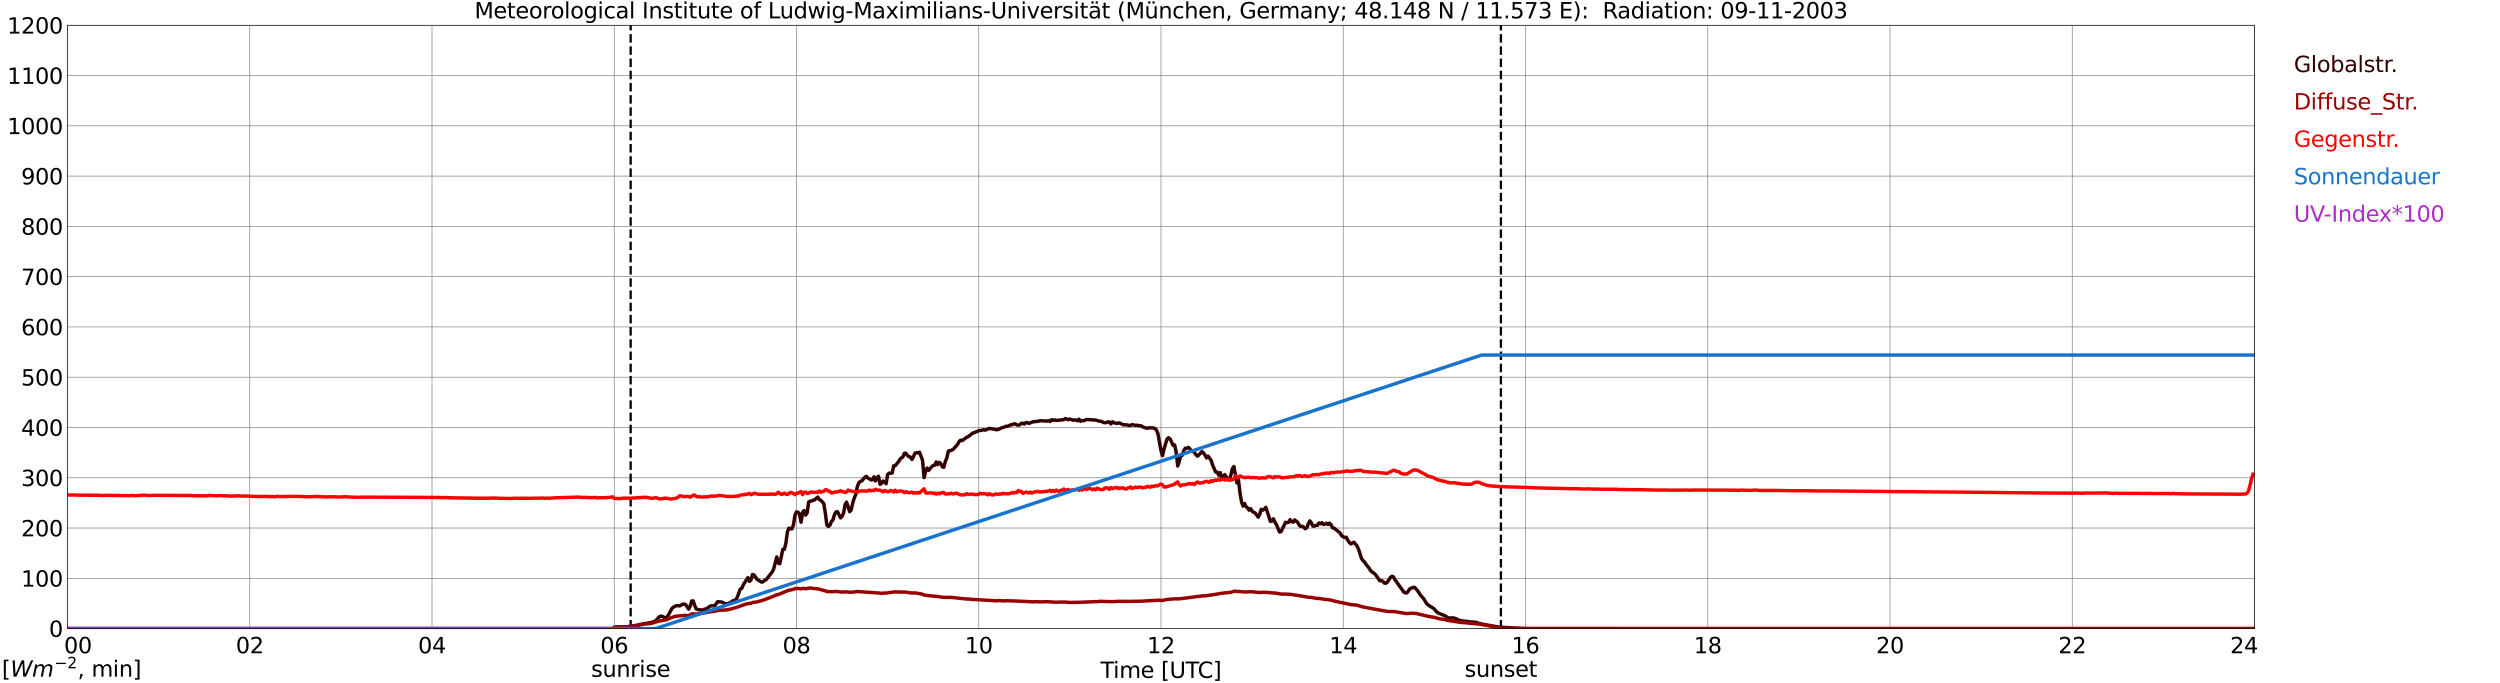 <?xml version="1.0" encoding="utf-8" standalone="no"?>
<!DOCTYPE svg PUBLIC "-//W3C//DTD SVG 1.1//EN"
  "http://www.w3.org/Graphics/SVG/1.1/DTD/svg11.dtd">
<svg xmlns:xlink="http://www.w3.org/1999/xlink" width="1085.4pt" height="296.64pt" viewBox="0 0 1085.4 296.64" xmlns="http://www.w3.org/2000/svg" version="1.1">
 <defs>
  <style type="text/css">*{stroke-linejoin: round; stroke-linecap: butt}</style>
 </defs>
 <g id="figure_1">
  <g id="patch_1">
   <path d="M 0 296.64 
L 1085.4 296.64 
L 1085.4 0 
L 0 0 
z
" style="fill: #ffffff"/>
  </g>
  <g id="axes_1">
   <g id="patch_2">
    <path d="M 29.306 272.909 
L 978.814 272.909 
L 978.814 10.976 
L 29.306 10.976 
z
" style="fill: #ffffff"/>
   </g>
   <g id="patch_3">
    <path d="M 978.814 272.909 
L 978.814 272.909 
L 978.814 10.976 
L 978.814 10.976 
z
" clip-path="url(#pd82f3e5ad5)" style="fill: #d3d3d3; opacity: 0.25; stroke: #d3d3d3; stroke-linejoin: miter"/>
   </g>
   <g id="matplotlib.axis_1">
    <g id="xtick_1">
     <g id="line2d_1">
      <path d="M 29.306 272.909 
L 29.306 10.976 
" clip-path="url(#pd82f3e5ad5)" style="fill: none; stroke: #808080; stroke-width: 0.3; stroke-linecap: square"/>
     </g>
     <g id="line2d_2"/>
     <g id="text_1">
      <!--    00 -->
      <g transform="translate(18.733 283.627) scale(0.095 -0.095)">
       <defs>
        <path id="DejaVuSans-20" transform="scale(0.016)"/>
        <path id="DejaVuSans-30" d="M 2034 4250 
Q 1547 4250 1301 3770 
Q 1056 3291 1056 2328 
Q 1056 1369 1301 889 
Q 1547 409 2034 409 
Q 2525 409 2770 889 
Q 3016 1369 3016 2328 
Q 3016 3291 2770 3770 
Q 2525 4250 2034 4250 
z
M 2034 4750 
Q 2819 4750 3233 4129 
Q 3647 3509 3647 2328 
Q 3647 1150 3233 529 
Q 2819 -91 2034 -91 
Q 1250 -91 836 529 
Q 422 1150 422 2328 
Q 422 3509 836 4129 
Q 1250 4750 2034 4750 
z
" transform="scale(0.016)"/>
       </defs>
       <use xlink:href="#DejaVuSans-20"/>
       <use xlink:href="#DejaVuSans-20" transform="translate(31.787 0)"/>
       <use xlink:href="#DejaVuSans-20" transform="translate(63.574 0)"/>
       <use xlink:href="#DejaVuSans-30" transform="translate(95.361 0)"/>
       <use xlink:href="#DejaVuSans-30" transform="translate(158.984 0)"/>
      </g>
     </g>
    </g>
    <g id="xtick_2">
     <g id="line2d_3">
      <path d="M 108.431 272.909 
L 108.431 10.976 
" clip-path="url(#pd82f3e5ad5)" style="fill: none; stroke: #808080; stroke-width: 0.3; stroke-linecap: square"/>
     </g>
     <g id="line2d_4"/>
     <g id="text_2">
      <!-- 02 -->
      <g transform="translate(102.387 283.627) scale(0.095 -0.095)">
       <defs>
        <path id="DejaVuSans-32" d="M 1228 531 
L 3431 531 
L 3431 0 
L 469 0 
L 469 531 
Q 828 903 1448 1529 
Q 2069 2156 2228 2338 
Q 2531 2678 2651 2914 
Q 2772 3150 2772 3378 
Q 2772 3750 2511 3984 
Q 2250 4219 1831 4219 
Q 1534 4219 1204 4116 
Q 875 4013 500 3803 
L 500 4441 
Q 881 4594 1212 4672 
Q 1544 4750 1819 4750 
Q 2544 4750 2975 4387 
Q 3406 4025 3406 3419 
Q 3406 3131 3298 2873 
Q 3191 2616 2906 2266 
Q 2828 2175 2409 1742 
Q 1991 1309 1228 531 
z
" transform="scale(0.016)"/>
       </defs>
       <use xlink:href="#DejaVuSans-30"/>
       <use xlink:href="#DejaVuSans-32" transform="translate(63.623 0)"/>
      </g>
     </g>
    </g>
    <g id="xtick_3">
     <g id="line2d_5">
      <path d="M 187.557 272.909 
L 187.557 10.976 
" clip-path="url(#pd82f3e5ad5)" style="fill: none; stroke: #808080; stroke-width: 0.3; stroke-linecap: square"/>
     </g>
     <g id="line2d_6"/>
     <g id="text_3">
      <!-- 04 -->
      <g transform="translate(181.513 283.627) scale(0.095 -0.095)">
       <defs>
        <path id="DejaVuSans-34" d="M 2419 4116 
L 825 1625 
L 2419 1625 
L 2419 4116 
z
M 2253 4666 
L 3047 4666 
L 3047 1625 
L 3713 1625 
L 3713 1100 
L 3047 1100 
L 3047 0 
L 2419 0 
L 2419 1100 
L 313 1100 
L 313 1709 
L 2253 4666 
z
" transform="scale(0.016)"/>
       </defs>
       <use xlink:href="#DejaVuSans-30"/>
       <use xlink:href="#DejaVuSans-34" transform="translate(63.623 0)"/>
      </g>
     </g>
    </g>
    <g id="xtick_4">
     <g id="line2d_7">
      <path d="M 266.683 272.909 
L 266.683 10.976 
" clip-path="url(#pd82f3e5ad5)" style="fill: none; stroke: #808080; stroke-width: 0.3; stroke-linecap: square"/>
     </g>
     <g id="line2d_8"/>
     <g id="text_4">
      <!-- 06 -->
      <g transform="translate(260.638 283.627) scale(0.095 -0.095)">
       <defs>
        <path id="DejaVuSans-36" d="M 2113 2584 
Q 1688 2584 1439 2293 
Q 1191 2003 1191 1497 
Q 1191 994 1439 701 
Q 1688 409 2113 409 
Q 2538 409 2786 701 
Q 3034 994 3034 1497 
Q 3034 2003 2786 2293 
Q 2538 2584 2113 2584 
z
M 3366 4563 
L 3366 3988 
Q 3128 4100 2886 4159 
Q 2644 4219 2406 4219 
Q 1781 4219 1451 3797 
Q 1122 3375 1075 2522 
Q 1259 2794 1537 2939 
Q 1816 3084 2150 3084 
Q 2853 3084 3261 2657 
Q 3669 2231 3669 1497 
Q 3669 778 3244 343 
Q 2819 -91 2113 -91 
Q 1303 -91 875 529 
Q 447 1150 447 2328 
Q 447 3434 972 4092 
Q 1497 4750 2381 4750 
Q 2619 4750 2861 4703 
Q 3103 4656 3366 4563 
z
" transform="scale(0.016)"/>
       </defs>
       <use xlink:href="#DejaVuSans-30"/>
       <use xlink:href="#DejaVuSans-36" transform="translate(63.623 0)"/>
      </g>
     </g>
    </g>
    <g id="xtick_5">
     <g id="line2d_9">
      <path d="M 345.808 272.909 
L 345.808 10.976 
" clip-path="url(#pd82f3e5ad5)" style="fill: none; stroke: #808080; stroke-width: 0.3; stroke-linecap: square"/>
     </g>
     <g id="line2d_10"/>
     <g id="text_5">
      <!-- 08 -->
      <g transform="translate(339.764 283.627) scale(0.095 -0.095)">
       <defs>
        <path id="DejaVuSans-38" d="M 2034 2216 
Q 1584 2216 1326 1975 
Q 1069 1734 1069 1313 
Q 1069 891 1326 650 
Q 1584 409 2034 409 
Q 2484 409 2743 651 
Q 3003 894 3003 1313 
Q 3003 1734 2745 1975 
Q 2488 2216 2034 2216 
z
M 1403 2484 
Q 997 2584 770 2862 
Q 544 3141 544 3541 
Q 544 4100 942 4425 
Q 1341 4750 2034 4750 
Q 2731 4750 3128 4425 
Q 3525 4100 3525 3541 
Q 3525 3141 3298 2862 
Q 3072 2584 2669 2484 
Q 3125 2378 3379 2068 
Q 3634 1759 3634 1313 
Q 3634 634 3220 271 
Q 2806 -91 2034 -91 
Q 1263 -91 848 271 
Q 434 634 434 1313 
Q 434 1759 690 2068 
Q 947 2378 1403 2484 
z
M 1172 3481 
Q 1172 3119 1398 2916 
Q 1625 2713 2034 2713 
Q 2441 2713 2670 2916 
Q 2900 3119 2900 3481 
Q 2900 3844 2670 4047 
Q 2441 4250 2034 4250 
Q 1625 4250 1398 4047 
Q 1172 3844 1172 3481 
z
" transform="scale(0.016)"/>
       </defs>
       <use xlink:href="#DejaVuSans-30"/>
       <use xlink:href="#DejaVuSans-38" transform="translate(63.623 0)"/>
      </g>
     </g>
    </g>
    <g id="xtick_6">
     <g id="line2d_11">
      <path d="M 424.934 272.909 
L 424.934 10.976 
" clip-path="url(#pd82f3e5ad5)" style="fill: none; stroke: #808080; stroke-width: 0.3; stroke-linecap: square"/>
     </g>
     <g id="line2d_12"/>
     <g id="text_6">
      <!-- 10 -->
      <g transform="translate(418.89 283.627) scale(0.095 -0.095)">
       <defs>
        <path id="DejaVuSans-31" d="M 794 531 
L 1825 531 
L 1825 4091 
L 703 3866 
L 703 4441 
L 1819 4666 
L 2450 4666 
L 2450 531 
L 3481 531 
L 3481 0 
L 794 0 
L 794 531 
z
" transform="scale(0.016)"/>
       </defs>
       <use xlink:href="#DejaVuSans-31"/>
       <use xlink:href="#DejaVuSans-30" transform="translate(63.623 0)"/>
      </g>
     </g>
    </g>
    <g id="xtick_7">
     <g id="line2d_13">
      <path d="M 504.06 272.909 
L 504.06 10.976 
" clip-path="url(#pd82f3e5ad5)" style="fill: none; stroke: #808080; stroke-width: 0.3; stroke-linecap: square"/>
     </g>
     <g id="line2d_14"/>
     <g id="text_7">
      <!-- 12 -->
      <g transform="translate(498.015 283.627) scale(0.095 -0.095)">
       <use xlink:href="#DejaVuSans-31"/>
       <use xlink:href="#DejaVuSans-32" transform="translate(63.623 0)"/>
      </g>
     </g>
    </g>
    <g id="xtick_8">
     <g id="line2d_15">
      <path d="M 583.185 272.909 
L 583.185 10.976 
" clip-path="url(#pd82f3e5ad5)" style="fill: none; stroke: #808080; stroke-width: 0.3; stroke-linecap: square"/>
     </g>
     <g id="line2d_16"/>
     <g id="text_8">
      <!-- 14 -->
      <g transform="translate(577.141 283.627) scale(0.095 -0.095)">
       <use xlink:href="#DejaVuSans-31"/>
       <use xlink:href="#DejaVuSans-34" transform="translate(63.623 0)"/>
      </g>
     </g>
    </g>
    <g id="xtick_9">
     <g id="line2d_17">
      <path d="M 662.311 272.909 
L 662.311 10.976 
" clip-path="url(#pd82f3e5ad5)" style="fill: none; stroke: #808080; stroke-width: 0.3; stroke-linecap: square"/>
     </g>
     <g id="line2d_18"/>
     <g id="text_9">
      <!-- 16 -->
      <g transform="translate(656.267 283.627) scale(0.095 -0.095)">
       <use xlink:href="#DejaVuSans-31"/>
       <use xlink:href="#DejaVuSans-36" transform="translate(63.623 0)"/>
      </g>
     </g>
    </g>
    <g id="xtick_10">
     <g id="line2d_19">
      <path d="M 741.437 272.909 
L 741.437 10.976 
" clip-path="url(#pd82f3e5ad5)" style="fill: none; stroke: #808080; stroke-width: 0.3; stroke-linecap: square"/>
     </g>
     <g id="line2d_20"/>
     <g id="text_10">
      <!-- 18 -->
      <g transform="translate(735.392 283.627) scale(0.095 -0.095)">
       <use xlink:href="#DejaVuSans-31"/>
       <use xlink:href="#DejaVuSans-38" transform="translate(63.623 0)"/>
      </g>
     </g>
    </g>
    <g id="xtick_11">
     <g id="line2d_21">
      <path d="M 820.562 272.909 
L 820.562 10.976 
" clip-path="url(#pd82f3e5ad5)" style="fill: none; stroke: #808080; stroke-width: 0.3; stroke-linecap: square"/>
     </g>
     <g id="line2d_22"/>
     <g id="text_11">
      <!-- 20 -->
      <g transform="translate(814.518 283.627) scale(0.095 -0.095)">
       <use xlink:href="#DejaVuSans-32"/>
       <use xlink:href="#DejaVuSans-30" transform="translate(63.623 0)"/>
      </g>
     </g>
    </g>
    <g id="xtick_12">
     <g id="line2d_23">
      <path d="M 899.688 272.909 
L 899.688 10.976 
" clip-path="url(#pd82f3e5ad5)" style="fill: none; stroke: #808080; stroke-width: 0.3; stroke-linecap: square"/>
     </g>
     <g id="line2d_24"/>
     <g id="text_12">
      <!-- 22 -->
      <g transform="translate(893.644 283.627) scale(0.095 -0.095)">
       <use xlink:href="#DejaVuSans-32"/>
       <use xlink:href="#DejaVuSans-32" transform="translate(63.623 0)"/>
      </g>
     </g>
    </g>
    <g id="xtick_13">
     <g id="line2d_25">
      <path d="M 978.814 272.909 
L 978.814 10.976 
" clip-path="url(#pd82f3e5ad5)" style="fill: none; stroke: #808080; stroke-width: 0.3; stroke-linecap: square"/>
     </g>
     <g id="line2d_26"/>
     <g id="text_13">
      <!-- 24    -->
      <g transform="translate(968.241 283.627) scale(0.095 -0.095)">
       <use xlink:href="#DejaVuSans-32"/>
       <use xlink:href="#DejaVuSans-34" transform="translate(63.623 0)"/>
       <use xlink:href="#DejaVuSans-20" transform="translate(127.246 0)"/>
       <use xlink:href="#DejaVuSans-20" transform="translate(159.033 0)"/>
       <use xlink:href="#DejaVuSans-20" transform="translate(190.82 0)"/>
      </g>
     </g>
    </g>
    <g id="text_14">
     <!-- Time [UTC] -->
     <g transform="translate(477.806 294.322) scale(0.095 -0.095)">
      <defs>
       <path id="DejaVuSans-54" d="M -19 4666 
L 3928 4666 
L 3928 4134 
L 2272 4134 
L 2272 0 
L 1638 0 
L 1638 4134 
L -19 4134 
L -19 4666 
z
" transform="scale(0.016)"/>
       <path id="DejaVuSans-69" d="M 603 3500 
L 1178 3500 
L 1178 0 
L 603 0 
L 603 3500 
z
M 603 4863 
L 1178 4863 
L 1178 4134 
L 603 4134 
L 603 4863 
z
" transform="scale(0.016)"/>
       <path id="DejaVuSans-6d" d="M 3328 2828 
Q 3544 3216 3844 3400 
Q 4144 3584 4550 3584 
Q 5097 3584 5394 3201 
Q 5691 2819 5691 2113 
L 5691 0 
L 5113 0 
L 5113 2094 
Q 5113 2597 4934 2840 
Q 4756 3084 4391 3084 
Q 3944 3084 3684 2787 
Q 3425 2491 3425 1978 
L 3425 0 
L 2847 0 
L 2847 2094 
Q 2847 2600 2669 2842 
Q 2491 3084 2119 3084 
Q 1678 3084 1418 2786 
Q 1159 2488 1159 1978 
L 1159 0 
L 581 0 
L 581 3500 
L 1159 3500 
L 1159 2956 
Q 1356 3278 1631 3431 
Q 1906 3584 2284 3584 
Q 2666 3584 2933 3390 
Q 3200 3197 3328 2828 
z
" transform="scale(0.016)"/>
       <path id="DejaVuSans-65" d="M 3597 1894 
L 3597 1613 
L 953 1613 
Q 991 1019 1311 708 
Q 1631 397 2203 397 
Q 2534 397 2845 478 
Q 3156 559 3463 722 
L 3463 178 
Q 3153 47 2828 -22 
Q 2503 -91 2169 -91 
Q 1331 -91 842 396 
Q 353 884 353 1716 
Q 353 2575 817 3079 
Q 1281 3584 2069 3584 
Q 2775 3584 3186 3129 
Q 3597 2675 3597 1894 
z
M 3022 2063 
Q 3016 2534 2758 2815 
Q 2500 3097 2075 3097 
Q 1594 3097 1305 2825 
Q 1016 2553 972 2059 
L 3022 2063 
z
" transform="scale(0.016)"/>
       <path id="DejaVuSans-5b" d="M 550 4863 
L 1875 4863 
L 1875 4416 
L 1125 4416 
L 1125 -397 
L 1875 -397 
L 1875 -844 
L 550 -844 
L 550 4863 
z
" transform="scale(0.016)"/>
       <path id="DejaVuSans-55" d="M 556 4666 
L 1191 4666 
L 1191 1831 
Q 1191 1081 1462 751 
Q 1734 422 2344 422 
Q 2950 422 3222 751 
Q 3494 1081 3494 1831 
L 3494 4666 
L 4128 4666 
L 4128 1753 
Q 4128 841 3676 375 
Q 3225 -91 2344 -91 
Q 1459 -91 1007 375 
Q 556 841 556 1753 
L 556 4666 
z
" transform="scale(0.016)"/>
       <path id="DejaVuSans-43" d="M 4122 4306 
L 4122 3641 
Q 3803 3938 3442 4084 
Q 3081 4231 2675 4231 
Q 1875 4231 1450 3742 
Q 1025 3253 1025 2328 
Q 1025 1406 1450 917 
Q 1875 428 2675 428 
Q 3081 428 3442 575 
Q 3803 722 4122 1019 
L 4122 359 
Q 3791 134 3420 21 
Q 3050 -91 2638 -91 
Q 1578 -91 968 557 
Q 359 1206 359 2328 
Q 359 3453 968 4101 
Q 1578 4750 2638 4750 
Q 3056 4750 3426 4639 
Q 3797 4528 4122 4306 
z
" transform="scale(0.016)"/>
       <path id="DejaVuSans-5d" d="M 1947 4863 
L 1947 -844 
L 622 -844 
L 622 -397 
L 1369 -397 
L 1369 4416 
L 622 4416 
L 622 4863 
L 1947 4863 
z
" transform="scale(0.016)"/>
      </defs>
      <use xlink:href="#DejaVuSans-54"/>
      <use xlink:href="#DejaVuSans-69" transform="translate(57.959 0)"/>
      <use xlink:href="#DejaVuSans-6d" transform="translate(85.742 0)"/>
      <use xlink:href="#DejaVuSans-65" transform="translate(183.154 0)"/>
      <use xlink:href="#DejaVuSans-20" transform="translate(244.678 0)"/>
      <use xlink:href="#DejaVuSans-5b" transform="translate(276.465 0)"/>
      <use xlink:href="#DejaVuSans-55" transform="translate(315.479 0)"/>
      <use xlink:href="#DejaVuSans-54" transform="translate(388.672 0)"/>
      <use xlink:href="#DejaVuSans-43" transform="translate(443.881 0)"/>
      <use xlink:href="#DejaVuSans-5d" transform="translate(513.705 0)"/>
     </g>
    </g>
   </g>
   <g id="matplotlib.axis_2">
    <g id="ytick_1">
     <g id="line2d_27">
      <path d="M 29.306 272.909 
L 978.814 272.909 
" clip-path="url(#pd82f3e5ad5)" style="fill: none; stroke: #808080; stroke-width: 0.3; stroke-linecap: square"/>
     </g>
     <g id="line2d_28"/>
     <g id="text_15">
      <!-- 0 -->
      <g transform="translate(21.261 276.518) scale(0.095 -0.095)">
       <use xlink:href="#DejaVuSans-30"/>
      </g>
     </g>
    </g>
    <g id="ytick_2">
     <g id="line2d_29">
      <path d="M 29.306 251.081 
L 978.814 251.081 
" clip-path="url(#pd82f3e5ad5)" style="fill: none; stroke: #808080; stroke-width: 0.3; stroke-linecap: square"/>
     </g>
     <g id="line2d_30"/>
     <g id="text_16">
      <!-- 100 -->
      <g transform="translate(9.173 254.69) scale(0.095 -0.095)">
       <use xlink:href="#DejaVuSans-31"/>
       <use xlink:href="#DejaVuSans-30" transform="translate(63.623 0)"/>
       <use xlink:href="#DejaVuSans-30" transform="translate(127.246 0)"/>
      </g>
     </g>
    </g>
    <g id="ytick_3">
     <g id="line2d_31">
      <path d="M 29.306 229.253 
L 978.814 229.253 
" clip-path="url(#pd82f3e5ad5)" style="fill: none; stroke: #808080; stroke-width: 0.3; stroke-linecap: square"/>
     </g>
     <g id="line2d_32"/>
     <g id="text_17">
      <!-- 200 -->
      <g transform="translate(9.173 232.863) scale(0.095 -0.095)">
       <use xlink:href="#DejaVuSans-32"/>
       <use xlink:href="#DejaVuSans-30" transform="translate(63.623 0)"/>
       <use xlink:href="#DejaVuSans-30" transform="translate(127.246 0)"/>
      </g>
     </g>
    </g>
    <g id="ytick_4">
     <g id="line2d_33">
      <path d="M 29.306 207.426 
L 978.814 207.426 
" clip-path="url(#pd82f3e5ad5)" style="fill: none; stroke: #808080; stroke-width: 0.3; stroke-linecap: square"/>
     </g>
     <g id="line2d_34"/>
     <g id="text_18">
      <!-- 300 -->
      <g transform="translate(9.173 211.035) scale(0.095 -0.095)">
       <defs>
        <path id="DejaVuSans-33" d="M 2597 2516 
Q 3050 2419 3304 2112 
Q 3559 1806 3559 1356 
Q 3559 666 3084 287 
Q 2609 -91 1734 -91 
Q 1441 -91 1130 -33 
Q 819 25 488 141 
L 488 750 
Q 750 597 1062 519 
Q 1375 441 1716 441 
Q 2309 441 2620 675 
Q 2931 909 2931 1356 
Q 2931 1769 2642 2001 
Q 2353 2234 1838 2234 
L 1294 2234 
L 1294 2753 
L 1863 2753 
Q 2328 2753 2575 2939 
Q 2822 3125 2822 3475 
Q 2822 3834 2567 4026 
Q 2313 4219 1838 4219 
Q 1578 4219 1281 4162 
Q 984 4106 628 3988 
L 628 4550 
Q 988 4650 1302 4700 
Q 1616 4750 1894 4750 
Q 2613 4750 3031 4423 
Q 3450 4097 3450 3541 
Q 3450 3153 3228 2886 
Q 3006 2619 2597 2516 
z
" transform="scale(0.016)"/>
       </defs>
       <use xlink:href="#DejaVuSans-33"/>
       <use xlink:href="#DejaVuSans-30" transform="translate(63.623 0)"/>
       <use xlink:href="#DejaVuSans-30" transform="translate(127.246 0)"/>
      </g>
     </g>
    </g>
    <g id="ytick_5">
     <g id="line2d_35">
      <path d="M 29.306 185.598 
L 978.814 185.598 
" clip-path="url(#pd82f3e5ad5)" style="fill: none; stroke: #808080; stroke-width: 0.3; stroke-linecap: square"/>
     </g>
     <g id="line2d_36"/>
     <g id="text_19">
      <!-- 400 -->
      <g transform="translate(9.173 189.207) scale(0.095 -0.095)">
       <use xlink:href="#DejaVuSans-34"/>
       <use xlink:href="#DejaVuSans-30" transform="translate(63.623 0)"/>
       <use xlink:href="#DejaVuSans-30" transform="translate(127.246 0)"/>
      </g>
     </g>
    </g>
    <g id="ytick_6">
     <g id="line2d_37">
      <path d="M 29.306 163.77 
L 978.814 163.77 
" clip-path="url(#pd82f3e5ad5)" style="fill: none; stroke: #808080; stroke-width: 0.3; stroke-linecap: square"/>
     </g>
     <g id="line2d_38"/>
     <g id="text_20">
      <!-- 500 -->
      <g transform="translate(9.173 167.379) scale(0.095 -0.095)">
       <defs>
        <path id="DejaVuSans-35" d="M 691 4666 
L 3169 4666 
L 3169 4134 
L 1269 4134 
L 1269 2991 
Q 1406 3038 1543 3061 
Q 1681 3084 1819 3084 
Q 2600 3084 3056 2656 
Q 3513 2228 3513 1497 
Q 3513 744 3044 326 
Q 2575 -91 1722 -91 
Q 1428 -91 1123 -41 
Q 819 9 494 109 
L 494 744 
Q 775 591 1075 516 
Q 1375 441 1709 441 
Q 2250 441 2565 725 
Q 2881 1009 2881 1497 
Q 2881 1984 2565 2268 
Q 2250 2553 1709 2553 
Q 1456 2553 1204 2497 
Q 953 2441 691 2322 
L 691 4666 
z
" transform="scale(0.016)"/>
       </defs>
       <use xlink:href="#DejaVuSans-35"/>
       <use xlink:href="#DejaVuSans-30" transform="translate(63.623 0)"/>
       <use xlink:href="#DejaVuSans-30" transform="translate(127.246 0)"/>
      </g>
     </g>
    </g>
    <g id="ytick_7">
     <g id="line2d_39">
      <path d="M 29.306 141.942 
L 978.814 141.942 
" clip-path="url(#pd82f3e5ad5)" style="fill: none; stroke: #808080; stroke-width: 0.3; stroke-linecap: square"/>
     </g>
     <g id="line2d_40"/>
     <g id="text_21">
      <!-- 600 -->
      <g transform="translate(9.173 145.551) scale(0.095 -0.095)">
       <use xlink:href="#DejaVuSans-36"/>
       <use xlink:href="#DejaVuSans-30" transform="translate(63.623 0)"/>
       <use xlink:href="#DejaVuSans-30" transform="translate(127.246 0)"/>
      </g>
     </g>
    </g>
    <g id="ytick_8">
     <g id="line2d_41">
      <path d="M 29.306 120.114 
L 978.814 120.114 
" clip-path="url(#pd82f3e5ad5)" style="fill: none; stroke: #808080; stroke-width: 0.3; stroke-linecap: square"/>
     </g>
     <g id="line2d_42"/>
     <g id="text_22">
      <!-- 700 -->
      <g transform="translate(9.173 123.724) scale(0.095 -0.095)">
       <defs>
        <path id="DejaVuSans-37" d="M 525 4666 
L 3525 4666 
L 3525 4397 
L 1831 0 
L 1172 0 
L 2766 4134 
L 525 4134 
L 525 4666 
z
" transform="scale(0.016)"/>
       </defs>
       <use xlink:href="#DejaVuSans-37"/>
       <use xlink:href="#DejaVuSans-30" transform="translate(63.623 0)"/>
       <use xlink:href="#DejaVuSans-30" transform="translate(127.246 0)"/>
      </g>
     </g>
    </g>
    <g id="ytick_9">
     <g id="line2d_43">
      <path d="M 29.306 98.287 
L 978.814 98.287 
" clip-path="url(#pd82f3e5ad5)" style="fill: none; stroke: #808080; stroke-width: 0.3; stroke-linecap: square"/>
     </g>
     <g id="line2d_44"/>
     <g id="text_23">
      <!-- 800 -->
      <g transform="translate(9.173 101.896) scale(0.095 -0.095)">
       <use xlink:href="#DejaVuSans-38"/>
       <use xlink:href="#DejaVuSans-30" transform="translate(63.623 0)"/>
       <use xlink:href="#DejaVuSans-30" transform="translate(127.246 0)"/>
      </g>
     </g>
    </g>
    <g id="ytick_10">
     <g id="line2d_45">
      <path d="M 29.306 76.459 
L 978.814 76.459 
" clip-path="url(#pd82f3e5ad5)" style="fill: none; stroke: #808080; stroke-width: 0.3; stroke-linecap: square"/>
     </g>
     <g id="line2d_46"/>
     <g id="text_24">
      <!-- 900 -->
      <g transform="translate(9.173 80.068) scale(0.095 -0.095)">
       <defs>
        <path id="DejaVuSans-39" d="M 703 97 
L 703 672 
Q 941 559 1184 500 
Q 1428 441 1663 441 
Q 2288 441 2617 861 
Q 2947 1281 2994 2138 
Q 2813 1869 2534 1725 
Q 2256 1581 1919 1581 
Q 1219 1581 811 2004 
Q 403 2428 403 3163 
Q 403 3881 828 4315 
Q 1253 4750 1959 4750 
Q 2769 4750 3195 4129 
Q 3622 3509 3622 2328 
Q 3622 1225 3098 567 
Q 2575 -91 1691 -91 
Q 1453 -91 1209 -44 
Q 966 3 703 97 
z
M 1959 2075 
Q 2384 2075 2632 2365 
Q 2881 2656 2881 3163 
Q 2881 3666 2632 3958 
Q 2384 4250 1959 4250 
Q 1534 4250 1286 3958 
Q 1038 3666 1038 3163 
Q 1038 2656 1286 2365 
Q 1534 2075 1959 2075 
z
" transform="scale(0.016)"/>
       </defs>
       <use xlink:href="#DejaVuSans-39"/>
       <use xlink:href="#DejaVuSans-30" transform="translate(63.623 0)"/>
       <use xlink:href="#DejaVuSans-30" transform="translate(127.246 0)"/>
      </g>
     </g>
    </g>
    <g id="ytick_11">
     <g id="line2d_47">
      <path d="M 29.306 54.631 
L 978.814 54.631 
" clip-path="url(#pd82f3e5ad5)" style="fill: none; stroke: #808080; stroke-width: 0.3; stroke-linecap: square"/>
     </g>
     <g id="line2d_48"/>
     <g id="text_25">
      <!-- 1000 -->
      <g transform="translate(3.128 58.24) scale(0.095 -0.095)">
       <use xlink:href="#DejaVuSans-31"/>
       <use xlink:href="#DejaVuSans-30" transform="translate(63.623 0)"/>
       <use xlink:href="#DejaVuSans-30" transform="translate(127.246 0)"/>
       <use xlink:href="#DejaVuSans-30" transform="translate(190.869 0)"/>
      </g>
     </g>
    </g>
    <g id="ytick_12">
     <g id="line2d_49">
      <path d="M 29.306 32.803 
L 978.814 32.803 
" clip-path="url(#pd82f3e5ad5)" style="fill: none; stroke: #808080; stroke-width: 0.3; stroke-linecap: square"/>
     </g>
     <g id="line2d_50"/>
     <g id="text_26">
      <!-- 1100 -->
      <g transform="translate(3.128 36.413) scale(0.095 -0.095)">
       <use xlink:href="#DejaVuSans-31"/>
       <use xlink:href="#DejaVuSans-31" transform="translate(63.623 0)"/>
       <use xlink:href="#DejaVuSans-30" transform="translate(127.246 0)"/>
       <use xlink:href="#DejaVuSans-30" transform="translate(190.869 0)"/>
      </g>
     </g>
    </g>
    <g id="ytick_13">
     <g id="line2d_51">
      <path d="M 29.306 10.976 
L 978.814 10.976 
" clip-path="url(#pd82f3e5ad5)" style="fill: none; stroke: #808080; stroke-width: 0.3; stroke-linecap: square"/>
     </g>
     <g id="line2d_52"/>
     <g id="text_27">
      <!-- 1200 -->
      <g transform="translate(3.128 14.585) scale(0.095 -0.095)">
       <use xlink:href="#DejaVuSans-31"/>
       <use xlink:href="#DejaVuSans-32" transform="translate(63.623 0)"/>
       <use xlink:href="#DejaVuSans-30" transform="translate(127.246 0)"/>
       <use xlink:href="#DejaVuSans-30" transform="translate(190.869 0)"/>
      </g>
     </g>
    </g>
   </g>
   <g id="line2d_53">
    <path d="M 273.804 272.909 
L 273.804 10.976 
" clip-path="url(#pd82f3e5ad5)" style="fill: none; stroke-dasharray: 3.7,1.6; stroke-dashoffset: 0; stroke: #000000"/>
   </g>
   <g id="line2d_54">
    <path d="M 651.629 272.909 
L 651.629 10.976 
" clip-path="url(#pd82f3e5ad5)" style="fill: none; stroke-dasharray: 3.7,1.6; stroke-dashoffset: 0; stroke: #000000"/>
   </g>
   <g id="line2d_55">
    <path d="M 29.306 272.909 
L 266.023 272.909 
L 266.683 272.348 
L 268.002 272.223 
L 271.958 272.143 
L 275.914 271.569 
L 279.211 270.872 
L 279.87 270.709 
L 280.53 270.667 
L 281.849 270.423 
L 282.508 270.34 
L 284.486 269.643 
L 285.145 269.03 
L 285.805 268.211 
L 286.464 267.637 
L 287.124 267.515 
L 287.783 267.679 
L 288.442 268.17 
L 289.102 268.129 
L 289.761 267.637 
L 290.42 266.614 
L 291.739 264.156 
L 292.399 263.584 
L 293.717 262.927 
L 294.377 262.927 
L 295.036 263.093 
L 296.355 262.355 
L 297.014 262.272 
L 297.674 262.477 
L 298.992 264.444 
L 299.652 263.257 
L 300.311 260.921 
L 300.971 260.88 
L 301.63 262.927 
L 302.289 264.403 
L 302.949 264.647 
L 303.608 264.688 
L 304.267 264.852 
L 304.927 264.811 
L 306.905 264.197 
L 308.224 263.215 
L 308.883 263.01 
L 310.202 263.01 
L 310.861 262.314 
L 311.521 261.248 
L 312.839 261.331 
L 313.499 261.412 
L 314.818 262.15 
L 315.477 262.191 
L 316.796 261.74 
L 317.455 261.412 
L 318.114 260.88 
L 319.433 260.471 
L 320.093 259.323 
L 321.411 255.719 
L 322.071 255.433 
L 322.73 253.836 
L 324.708 250.806 
L 325.368 252.404 
L 326.027 251.871 
L 326.686 249.455 
L 327.346 249.577 
L 328.665 251.544 
L 330.643 252.731 
L 331.302 252.607 
L 331.961 251.952 
L 332.621 251.707 
L 335.258 248.309 
L 335.918 246.997 
L 337.236 241.796 
L 337.896 244.5 
L 338.555 244.744 
L 339.874 238.519 
L 340.533 238.48 
L 341.193 235.858 
L 341.852 230.945 
L 342.512 229.264 
L 343.171 229.592 
L 343.83 229.592 
L 344.49 227.872 
L 345.149 223.572 
L 345.808 222.262 
L 346.468 222.384 
L 347.127 223.244 
L 347.787 226.726 
L 348.446 222.426 
L 349.105 221.648 
L 349.765 223.654 
L 350.424 222.712 
L 351.083 217.962 
L 351.743 217.593 
L 352.402 217.512 
L 353.062 217.143 
L 353.721 216.98 
L 355.04 215.792 
L 355.699 216.897 
L 356.359 217.185 
L 357.677 218.658 
L 358.337 222.836 
L 358.996 227.996 
L 359.655 228.568 
L 360.315 227.996 
L 360.974 226.398 
L 361.634 225.743 
L 362.293 223.369 
L 362.952 222.262 
L 363.612 222.181 
L 364.93 224.842 
L 365.59 224.187 
L 366.249 222.712 
L 366.909 219.027 
L 367.568 218.003 
L 368.887 222.14 
L 369.546 221.402 
L 370.206 218.372 
L 370.865 216.283 
L 371.524 214.685 
L 372.184 211.368 
L 372.843 209.648 
L 373.502 208.993 
L 374.162 208.829 
L 375.481 207.192 
L 376.14 206.823 
L 376.799 207.6 
L 377.459 207.847 
L 378.118 208.338 
L 378.777 208.296 
L 379.437 207.028 
L 380.096 208.788 
L 380.756 207.356 
L 381.415 206.782 
L 382.074 210.263 
L 382.734 209.894 
L 383.393 208.829 
L 384.053 209.32 
L 384.712 210.016 
L 385.371 206.044 
L 386.031 205.389 
L 386.69 205.472 
L 387.349 205.348 
L 388.009 202.237 
L 388.668 202.196 
L 389.987 200.598 
L 390.646 199.574 
L 391.306 198.797 
L 391.965 198.467 
L 392.624 196.789 
L 393.284 196.75 
L 393.943 197.732 
L 394.603 198.223 
L 395.262 198.428 
L 395.921 199.452 
L 396.581 198.304 
L 397.24 196.708 
L 397.899 196.544 
L 398.559 196.667 
L 399.218 196.339 
L 400.537 199.86 
L 401.196 207.356 
L 401.856 204.612 
L 402.515 203.219 
L 403.175 204.243 
L 404.493 202.645 
L 405.153 202.113 
L 405.812 201.949 
L 406.471 200.556 
L 407.131 201.744 
L 407.79 200.762 
L 408.45 201.253 
L 409.109 202.645 
L 409.768 202.892 
L 410.428 200.353 
L 411.087 198.797 
L 411.746 195.807 
L 412.406 195.684 
L 413.725 195.193 
L 415.703 193.021 
L 416.362 191.792 
L 417.022 191.096 
L 417.681 191.301 
L 419 190.361 
L 419.659 189.869 
L 420.318 189.581 
L 421.637 188.599 
L 422.297 187.984 
L 422.956 187.903 
L 423.615 187.534 
L 424.275 187.329 
L 424.934 186.921 
L 425.593 186.921 
L 426.253 186.796 
L 426.912 186.552 
L 427.572 186.757 
L 428.231 186.552 
L 429.55 185.978 
L 432.847 186.593 
L 433.506 186.388 
L 434.825 185.772 
L 436.144 185.364 
L 436.803 185.037 
L 437.462 185.076 
L 438.781 184.463 
L 439.44 184.38 
L 440.1 184.052 
L 440.759 184.013 
L 441.419 184.504 
L 442.078 184.546 
L 442.737 184.463 
L 443.397 183.808 
L 444.056 183.725 
L 444.716 184.135 
L 445.375 183.48 
L 446.034 183.439 
L 446.694 183.849 
L 448.672 183.029 
L 449.331 183.112 
L 449.991 182.906 
L 450.65 182.948 
L 451.309 182.743 
L 451.969 182.66 
L 454.606 182.826 
L 455.266 182.579 
L 455.925 182.989 
L 456.584 182.21 
L 457.244 182.538 
L 457.903 182.293 
L 458.563 182.538 
L 461.859 182.21 
L 462.519 181.719 
L 463.838 182.21 
L 464.497 181.924 
L 465.156 182.129 
L 465.816 182.457 
L 466.475 182.332 
L 467.134 182.332 
L 467.794 182.701 
L 468.453 182.005 
L 469.113 182.906 
L 469.772 182.538 
L 470.431 182.701 
L 471.75 182.129 
L 475.706 182.374 
L 477.025 182.784 
L 478.344 182.989 
L 479.003 183.398 
L 479.663 183.561 
L 480.322 183.439 
L 480.981 183.153 
L 481.641 183.234 
L 482.3 184.052 
L 482.96 183.112 
L 483.619 183.52 
L 484.938 183.849 
L 485.597 183.603 
L 486.256 183.725 
L 487.575 184.38 
L 488.235 184.463 
L 488.894 184.421 
L 490.213 184.709 
L 490.872 184.668 
L 491.532 184.34 
L 492.85 184.668 
L 493.51 184.585 
L 494.169 184.749 
L 495.488 184.912 
L 496.147 185.364 
L 498.125 185.978 
L 498.785 185.733 
L 500.763 185.772 
L 501.422 186.1 
L 502.082 186.674 
L 502.741 188.352 
L 504.06 195.684 
L 504.719 197.854 
L 505.379 194.905 
L 506.697 190.564 
L 507.357 190.072 
L 508.016 190.605 
L 509.335 193.349 
L 509.994 193.185 
L 510.654 196.339 
L 511.313 202.318 
L 511.972 200.393 
L 512.632 197.649 
L 513.291 197.69 
L 513.95 195.643 
L 514.61 194.578 
L 515.269 194.619 
L 515.929 194.209 
L 516.588 194.824 
L 517.247 195.724 
L 517.907 195.765 
L 518.566 196.461 
L 519.226 197.404 
L 519.885 198.059 
L 520.544 197.485 
L 521.863 196.012 
L 522.522 196.667 
L 523.182 197.607 
L 523.841 198.797 
L 524.501 198.018 
L 525.819 199.86 
L 526.479 201.949 
L 527.797 204.939 
L 528.457 204.981 
L 529.116 206.332 
L 529.776 205.184 
L 530.435 207.397 
L 531.094 206.904 
L 531.754 206.044 
L 532.413 207.028 
L 533.073 208.379 
L 533.732 208.296 
L 534.391 206.249 
L 535.051 203.505 
L 535.71 202.564 
L 537.029 209.648 
L 537.688 208.379 
L 538.348 213.908 
L 539.007 217.881 
L 539.666 219.723 
L 540.326 218.577 
L 540.985 220.009 
L 541.644 220.5 
L 542.304 221.485 
L 542.963 220.828 
L 543.623 221.893 
L 544.282 222.426 
L 544.941 222.712 
L 546.26 224.514 
L 546.919 223.286 
L 547.579 221.116 
L 548.238 221.485 
L 548.898 221.033 
L 549.557 220.256 
L 550.876 224.146 
L 551.535 226.357 
L 552.195 226.235 
L 552.854 225.252 
L 553.513 226.684 
L 554.173 227.749 
L 555.491 230.945 
L 556.151 230.862 
L 558.129 226.767 
L 558.788 226.889 
L 559.448 226.809 
L 560.107 225.621 
L 560.766 226.481 
L 561.426 226.726 
L 562.085 225.743 
L 563.404 226.767 
L 564.063 227.996 
L 564.723 228.568 
L 565.382 228.487 
L 566.042 228.895 
L 566.701 229.552 
L 567.36 229.142 
L 568.02 227.38 
L 568.679 226.152 
L 569.338 227.012 
L 569.998 228.404 
L 570.657 228.404 
L 571.317 228.077 
L 571.976 228.077 
L 572.635 227.053 
L 573.295 227.422 
L 573.954 226.931 
L 574.613 227.708 
L 575.273 227.586 
L 575.932 227.136 
L 576.592 227.708 
L 577.251 227.095 
L 577.91 227.872 
L 578.57 229.183 
L 579.229 229.306 
L 581.207 230.903 
L 581.867 231.475 
L 582.526 232.623 
L 583.185 233.073 
L 583.845 233.359 
L 584.504 233.237 
L 585.164 234.588 
L 585.823 235.531 
L 586.482 236.144 
L 587.801 235.409 
L 589.12 237.004 
L 589.779 238.316 
L 591.098 242.453 
L 591.757 243.393 
L 592.417 244.009 
L 593.076 245.033 
L 594.395 246.628 
L 595.054 247.735 
L 595.714 248.348 
L 596.373 248.717 
L 597.032 249.333 
L 597.692 250.151 
L 599.011 252.157 
L 599.67 252.116 
L 600.329 252.321 
L 600.989 253.139 
L 601.648 253.222 
L 602.307 252.773 
L 603.626 250.765 
L 604.286 250.232 
L 604.945 250.396 
L 605.604 251.625 
L 609.561 257.154 
L 610.22 257.439 
L 610.879 257.359 
L 612.198 255.516 
L 612.858 255.311 
L 613.517 254.984 
L 614.176 255.065 
L 615.495 256.499 
L 616.814 258.505 
L 618.133 259.98 
L 619.451 262.15 
L 620.77 263.174 
L 622.089 263.911 
L 622.748 264.444 
L 623.408 265.304 
L 624.067 265.876 
L 624.726 266.286 
L 627.364 267.351 
L 628.683 268.211 
L 629.342 268.334 
L 630.661 268.251 
L 631.32 268.334 
L 631.98 268.58 
L 633.298 269.194 
L 634.617 269.563 
L 637.255 269.807 
L 637.914 269.971 
L 639.892 270.054 
L 641.211 270.3 
L 641.87 270.586 
L 644.508 271.16 
L 651.102 272.306 
L 662.311 272.909 
L 978.154 272.909 
L 978.154 272.909 
" clip-path="url(#pd82f3e5ad5)" style="fill: none; stroke: #330000; stroke-width: 1.5; stroke-linecap: square"/>
   </g>
   <g id="line2d_56">
    <path d="M 29.306 272.909 
L 266.023 272.909 
L 266.683 272.389 
L 268.002 272.263 
L 272.617 272.18 
L 276.573 271.634 
L 277.892 271.256 
L 278.552 271.213 
L 279.87 270.92 
L 282.508 270.711 
L 284.486 270.121 
L 286.464 269.576 
L 289.102 269.157 
L 289.761 268.947 
L 290.42 268.528 
L 293.058 267.602 
L 296.355 267.269 
L 297.674 267.183 
L 298.333 267.269 
L 298.992 267.225 
L 300.311 266.555 
L 300.971 266.511 
L 302.289 266.638 
L 302.949 266.47 
L 304.267 266.302 
L 306.246 266.009 
L 307.564 265.756 
L 309.543 265.463 
L 310.202 265.42 
L 310.861 265.169 
L 312.18 265.001 
L 314.158 264.833 
L 314.818 264.874 
L 316.796 264.54 
L 320.093 263.617 
L 322.73 262.65 
L 324.049 262.231 
L 324.708 262.021 
L 325.368 262.021 
L 326.027 261.895 
L 326.686 261.6 
L 328.665 261.307 
L 331.302 260.594 
L 335.918 258.83 
L 337.236 258.201 
L 337.896 258.16 
L 339.215 257.57 
L 342.512 256.228 
L 343.171 256.187 
L 344.49 255.85 
L 345.149 255.556 
L 346.468 255.473 
L 347.787 255.682 
L 348.446 255.473 
L 349.105 255.473 
L 349.765 255.597 
L 351.743 255.263 
L 353.062 255.473 
L 355.04 255.641 
L 358.337 256.523 
L 358.996 256.815 
L 360.974 256.9 
L 362.293 256.815 
L 362.952 256.774 
L 365.59 257.068 
L 367.568 256.942 
L 368.887 257.11 
L 369.546 257.151 
L 372.184 256.815 
L 381.415 257.446 
L 382.734 257.614 
L 383.393 257.487 
L 384.712 257.487 
L 386.69 257.193 
L 387.349 257.151 
L 388.009 256.983 
L 393.284 257.068 
L 394.603 257.319 
L 395.921 257.446 
L 397.24 257.402 
L 399.878 257.824 
L 400.537 258.033 
L 401.196 258.369 
L 405.812 258.871 
L 406.471 258.871 
L 409.109 259.293 
L 410.428 259.376 
L 412.406 259.334 
L 413.725 259.417 
L 419.659 260.089 
L 420.318 260.048 
L 421.637 260.216 
L 432.847 260.845 
L 433.506 260.762 
L 436.144 260.888 
L 436.803 260.803 
L 439.44 260.888 
L 442.078 260.971 
L 448.672 261.307 
L 449.331 261.222 
L 451.969 261.307 
L 454.606 261.222 
L 458.563 261.475 
L 459.881 261.39 
L 461.2 261.39 
L 462.519 261.39 
L 464.497 261.558 
L 469.113 261.475 
L 473.069 261.307 
L 474.388 261.266 
L 475.706 261.181 
L 476.366 261.222 
L 477.685 261.054 
L 480.322 261.181 
L 480.981 261.139 
L 482.3 261.222 
L 483.619 261.181 
L 484.938 261.098 
L 486.256 261.054 
L 487.575 261.139 
L 488.235 261.054 
L 490.213 261.098 
L 495.488 261.013 
L 502.741 260.594 
L 504.719 260.677 
L 506.697 260.257 
L 508.675 260.089 
L 510.654 259.963 
L 511.313 260.048 
L 513.291 259.838 
L 522.522 258.662 
L 523.182 258.705 
L 527.797 258.033 
L 530.435 257.529 
L 531.094 257.529 
L 531.754 257.402 
L 533.073 257.319 
L 534.391 257.151 
L 535.71 256.732 
L 536.369 256.647 
L 537.029 256.815 
L 537.688 256.774 
L 540.326 257.025 
L 543.623 256.9 
L 544.941 257.068 
L 546.919 257.234 
L 548.238 257.151 
L 550.876 257.234 
L 551.535 257.361 
L 553.513 257.446 
L 556.151 257.907 
L 557.47 257.948 
L 558.129 257.907 
L 559.448 258.033 
L 560.107 257.992 
L 562.085 258.326 
L 563.404 258.494 
L 568.02 259.293 
L 569.338 259.376 
L 570.657 259.629 
L 571.976 259.838 
L 572.635 259.797 
L 574.613 260.131 
L 576.592 260.343 
L 577.91 260.552 
L 579.889 261.098 
L 585.164 262.189 
L 586.482 262.482 
L 589.12 262.735 
L 591.757 263.532 
L 602.307 265.463 
L 605.604 265.546 
L 610.22 266.345 
L 610.879 266.387 
L 612.858 266.219 
L 614.836 266.345 
L 620.111 267.602 
L 622.748 268.024 
L 624.726 268.611 
L 626.705 268.906 
L 629.342 269.493 
L 633.298 270.08 
L 634.617 270.289 
L 635.936 270.331 
L 639.233 270.711 
L 640.552 270.794 
L 642.53 271.003 
L 651.761 272.682 
L 653.739 272.894 
L 978.154 272.909 
L 978.154 272.909 
" clip-path="url(#pd82f3e5ad5)" style="fill: none; stroke: #990000; stroke-width: 1.5; stroke-linecap: square"/>
   </g>
   <g id="line2d_57">
    <path d="M 29.306 214.908 
L 31.943 214.915 
L 32.603 214.886 
L 33.921 214.987 
L 35.9 214.991 
L 37.218 215.011 
L 39.197 214.987 
L 41.175 215.041 
L 42.493 215.026 
L 45.131 215.155 
L 45.79 215.048 
L 56.34 215.198 
L 57 215.098 
L 58.978 215.201 
L 60.956 215.072 
L 61.615 215.113 
L 62.275 214.943 
L 64.912 215.179 
L 66.89 215.035 
L 72.166 215.094 
L 72.825 215.024 
L 74.144 215.115 
L 82.716 215.102 
L 84.034 215.242 
L 88.65 215.264 
L 89.309 215.288 
L 91.288 215.061 
L 92.606 215.218 
L 93.266 215.17 
L 93.925 215.264 
L 95.244 215.153 
L 95.903 215.157 
L 96.563 215.299 
L 97.222 215.24 
L 97.881 215.301 
L 98.541 215.233 
L 99.2 215.384 
L 101.838 215.377 
L 103.156 215.251 
L 105.135 215.375 
L 105.794 215.312 
L 107.113 215.412 
L 107.772 215.364 
L 109.091 215.528 
L 109.75 215.438 
L 110.41 215.572 
L 111.069 215.5 
L 112.388 215.565 
L 113.047 215.508 
L 114.366 215.589 
L 115.025 215.521 
L 117.003 215.613 
L 118.322 215.596 
L 119.641 215.692 
L 120.3 215.484 
L 120.96 215.484 
L 121.619 215.611 
L 125.575 215.539 
L 127.553 215.515 
L 130.191 215.526 
L 132.169 215.637 
L 133.488 215.668 
L 136.785 215.607 
L 137.444 215.497 
L 139.422 215.674 
L 140.741 215.698 
L 142.06 215.738 
L 142.719 215.676 
L 143.379 215.729 
L 144.697 215.639 
L 146.016 215.751 
L 147.335 215.788 
L 150.632 215.641 
L 151.291 215.796 
L 153.929 215.862 
L 155.907 215.895 
L 157.885 215.827 
L 190.854 215.975 
L 191.513 216.056 
L 193.492 216.034 
L 194.81 216.098 
L 196.788 216.144 
L 204.701 216.24 
L 206.02 216.296 
L 212.614 216.303 
L 213.273 216.213 
L 214.592 216.268 
L 215.251 216.235 
L 216.57 216.331 
L 221.845 216.421 
L 223.164 216.312 
L 230.417 216.344 
L 231.736 216.274 
L 233.054 216.309 
L 235.692 216.226 
L 236.351 216.333 
L 237.67 216.259 
L 238.329 216.327 
L 240.967 216.115 
L 251.517 215.823 
L 252.176 215.962 
L 254.814 215.945 
L 255.473 216.067 
L 258.77 215.986 
L 259.43 216.187 
L 260.089 216.08 
L 262.067 216.106 
L 264.705 215.945 
L 266.023 215.714 
L 266.683 216.371 
L 267.342 216.456 
L 268.661 216.425 
L 269.32 216.449 
L 270.639 216.257 
L 272.617 216.309 
L 273.277 216.24 
L 273.936 216.338 
L 274.595 216.218 
L 275.914 216.198 
L 276.573 216.008 
L 277.892 216.106 
L 279.211 215.886 
L 279.87 216.026 
L 280.53 215.886 
L 281.849 216.137 
L 282.508 216.323 
L 283.167 216.371 
L 284.486 216.089 
L 285.145 216.124 
L 285.805 216.48 
L 286.464 216.604 
L 287.783 216.486 
L 288.442 216.305 
L 289.102 216.301 
L 291.08 216.639 
L 291.739 216.632 
L 293.717 216.257 
L 294.377 215.851 
L 295.036 215.286 
L 295.696 215.305 
L 297.014 215.672 
L 297.674 215.506 
L 298.992 215.587 
L 299.652 215.862 
L 300.971 214.974 
L 301.63 214.965 
L 302.289 215.537 
L 302.949 215.753 
L 303.608 215.604 
L 304.267 215.783 
L 307.564 215.67 
L 308.883 215.332 
L 310.202 215.425 
L 311.521 215.301 
L 312.18 215.052 
L 316.136 215.559 
L 316.796 215.495 
L 317.455 215.563 
L 320.752 215.349 
L 321.411 214.923 
L 322.73 214.84 
L 323.39 214.642 
L 324.049 214.685 
L 325.368 214.183 
L 326.027 214.749 
L 326.686 214.544 
L 327.346 214.162 
L 328.005 214.227 
L 329.324 214.598 
L 330.643 214.594 
L 334.599 214.565 
L 335.258 214.467 
L 336.577 214.624 
L 337.236 214.341 
L 337.896 213.697 
L 338.555 214.253 
L 339.215 214.631 
L 339.874 214.5 
L 340.533 214.066 
L 341.193 214.559 
L 341.852 214.685 
L 343.171 213.769 
L 343.83 213.948 
L 345.149 214.762 
L 345.808 214.096 
L 346.468 214.092 
L 347.787 213.409 
L 348.446 214.749 
L 349.105 213.705 
L 349.765 213.642 
L 350.424 214.269 
L 351.083 214.103 
L 351.743 213.71 
L 352.402 213.596 
L 353.062 213.76 
L 354.38 213.655 
L 355.04 213.777 
L 355.699 213.155 
L 356.359 213.753 
L 357.018 213.439 
L 357.677 213.326 
L 358.337 212.636 
L 358.996 212.697 
L 359.655 213.23 
L 360.315 213.332 
L 360.974 214.07 
L 362.293 213.664 
L 364.271 213.419 
L 364.93 213.022 
L 365.59 213.509 
L 366.249 213.45 
L 366.909 213.849 
L 367.568 213.537 
L 368.227 212.756 
L 368.887 213.155 
L 369.546 213.149 
L 370.206 213.395 
L 370.865 213.371 
L 372.184 213.69 
L 373.502 213.129 
L 376.14 213.19 
L 376.799 213.171 
L 377.459 212.754 
L 378.118 213.09 
L 378.777 212.848 
L 379.437 213.009 
L 380.096 212.42 
L 380.756 212.8 
L 382.074 212.808 
L 383.393 213.539 
L 384.053 212.954 
L 385.371 213.539 
L 386.031 213.374 
L 386.69 212.917 
L 387.349 213.099 
L 388.009 213.657 
L 388.668 212.83 
L 389.328 213.537 
L 390.646 213.118 
L 391.965 213.302 
L 392.624 213.948 
L 393.284 213.446 
L 394.603 213.95 
L 395.921 213.662 
L 396.581 214.157 
L 397.24 213.854 
L 397.899 214.122 
L 398.559 213.786 
L 399.218 214.063 
L 401.196 212.212 
L 401.856 213.908 
L 402.515 214.155 
L 403.175 214 
L 404.493 213.961 
L 405.153 214.214 
L 405.812 214.103 
L 406.471 214.537 
L 407.131 214.085 
L 407.79 214.408 
L 408.45 214.007 
L 409.768 213.817 
L 410.428 214.467 
L 411.746 214.423 
L 412.406 214.356 
L 413.065 214.148 
L 413.725 214.454 
L 415.043 214.083 
L 415.703 214.273 
L 416.362 214.657 
L 417.022 214.869 
L 419 214.851 
L 419.659 214.284 
L 420.318 214.624 
L 422.297 214.509 
L 422.956 214.707 
L 424.275 214.733 
L 424.934 214.544 
L 425.593 214.19 
L 426.253 214.384 
L 427.572 214.369 
L 428.231 214.515 
L 428.89 214.836 
L 429.55 214.321 
L 430.209 214.784 
L 431.528 214.88 
L 432.187 214.448 
L 433.506 214.581 
L 434.165 214.404 
L 434.825 214.546 
L 435.484 214.162 
L 436.144 214.367 
L 438.122 214.362 
L 438.781 214.068 
L 439.44 213.919 
L 440.1 214.081 
L 440.759 213.749 
L 441.419 213.887 
L 442.078 212.987 
L 442.737 213.345 
L 443.397 213.347 
L 444.056 214.146 
L 444.716 213.983 
L 445.375 213.638 
L 446.034 213.745 
L 446.694 214.035 
L 447.353 213.612 
L 448.012 214.1 
L 448.672 213.677 
L 449.991 213.478 
L 450.65 213.295 
L 451.309 213.625 
L 455.266 213.181 
L 455.925 212.874 
L 456.584 213.395 
L 457.244 212.939 
L 457.903 213.38 
L 458.563 212.765 
L 459.222 213.249 
L 459.881 213.304 
L 460.541 212.839 
L 461.2 212.845 
L 461.859 212.308 
L 462.519 213.168 
L 463.178 212.625 
L 463.838 212.524 
L 464.497 213.055 
L 465.156 212.751 
L 467.134 212.638 
L 467.794 212.256 
L 468.453 212.85 
L 469.113 212.269 
L 469.772 212.771 
L 470.431 212.433 
L 471.091 211.929 
L 471.75 212.516 
L 473.069 211.905 
L 474.388 212.658 
L 475.047 212.258 
L 475.706 212.605 
L 476.366 211.959 
L 477.685 212.522 
L 479.003 212.538 
L 479.663 211.894 
L 480.322 211.758 
L 480.981 211.907 
L 481.641 212.476 
L 482.3 211.667 
L 482.96 212.186 
L 483.619 211.811 
L 484.278 211.8 
L 484.938 211.588 
L 485.597 212.127 
L 486.256 211.804 
L 486.916 211.981 
L 487.575 211.769 
L 488.235 212.215 
L 488.894 212.321 
L 489.553 211.867 
L 490.213 211.756 
L 490.872 211.429 
L 491.532 212.108 
L 492.85 211.479 
L 493.51 211.627 
L 494.169 211.638 
L 494.828 211.444 
L 495.488 211.573 
L 496.147 211.83 
L 496.807 211.636 
L 497.466 211.597 
L 498.125 211.117 
L 499.444 211.534 
L 500.103 211.038 
L 500.763 211.282 
L 501.422 210.879 
L 502.082 210.988 
L 502.741 210.944 
L 503.4 210.427 
L 504.06 210.147 
L 504.719 210.529 
L 505.379 211.451 
L 506.038 211.422 
L 507.357 211.158 
L 508.016 210.794 
L 508.675 210.678 
L 509.335 210.396 
L 509.994 210.252 
L 510.654 209.613 
L 511.313 209.226 
L 511.972 210.473 
L 512.632 210.986 
L 513.291 210.54 
L 514.61 210.392 
L 516.588 209.929 
L 517.247 210.193 
L 517.907 209.955 
L 518.566 210.372 
L 519.226 209.674 
L 519.885 209.228 
L 520.544 209.621 
L 521.204 209.75 
L 521.863 209.493 
L 522.522 209.547 
L 523.182 209.065 
L 523.841 208.943 
L 524.501 209.218 
L 525.16 209.351 
L 525.819 208.711 
L 526.479 208.993 
L 527.138 208.565 
L 527.797 208.406 
L 528.457 208.539 
L 529.116 208.124 
L 529.776 208.506 
L 530.435 208.104 
L 531.094 207.986 
L 531.754 208.403 
L 532.413 208.076 
L 533.732 208.065 
L 534.391 208.451 
L 535.71 207.997 
L 536.369 206.598 
L 537.029 206.832 
L 537.688 207.495 
L 538.348 206.653 
L 539.007 206.851 
L 539.666 207.279 
L 540.985 207.319 
L 541.644 207.192 
L 542.304 207.201 
L 542.963 207.377 
L 543.623 207.391 
L 544.282 207.288 
L 544.941 207.421 
L 545.601 207.369 
L 546.26 207.58 
L 546.919 207.578 
L 548.238 207.421 
L 549.557 207.53 
L 550.216 207.03 
L 550.876 206.858 
L 551.535 206.985 
L 552.854 207.46 
L 553.513 206.91 
L 554.173 207.061 
L 555.491 207.033 
L 556.151 207.319 
L 556.81 207.463 
L 561.426 206.939 
L 562.085 206.956 
L 562.745 206.507 
L 563.404 206.69 
L 564.063 206.393 
L 564.723 206.703 
L 565.382 206.856 
L 566.701 206.522 
L 567.36 206.856 
L 568.02 206.854 
L 569.338 206.483 
L 569.998 206.055 
L 570.657 206.184 
L 571.317 206.011 
L 572.635 206.116 
L 573.295 205.782 
L 573.954 205.778 
L 574.613 205.513 
L 575.273 205.557 
L 576.592 205.304 
L 577.251 205.599 
L 577.91 205.131 
L 579.229 205.201 
L 579.889 204.968 
L 581.867 204.97 
L 582.526 204.815 
L 583.845 204.717 
L 584.504 204.435 
L 585.823 204.594 
L 587.142 204.671 
L 588.46 204.339 
L 589.12 204.254 
L 589.779 204.306 
L 590.439 204.145 
L 591.098 204.217 
L 591.757 204.697 
L 594.395 204.867 
L 595.054 204.887 
L 595.714 205.09 
L 597.032 204.924 
L 599.011 205.26 
L 600.989 205.372 
L 601.648 205.581 
L 602.307 205.481 
L 604.945 204.186 
L 605.604 204.21 
L 606.264 204.653 
L 606.923 204.684 
L 607.582 204.974 
L 608.242 205.513 
L 609.561 205.858 
L 610.879 205.749 
L 613.517 204.108 
L 614.176 203.996 
L 615.495 204.219 
L 616.814 204.955 
L 618.792 205.976 
L 619.451 206.452 
L 620.77 206.95 
L 622.089 207.247 
L 623.408 207.906 
L 624.067 208.288 
L 625.386 208.622 
L 627.364 209.034 
L 628.683 209.49 
L 630.001 209.637 
L 631.32 209.584 
L 635.276 210.18 
L 637.255 210.25 
L 638.573 210.224 
L 639.233 210.06 
L 639.892 209.61 
L 640.552 209.37 
L 641.87 209.349 
L 642.53 209.582 
L 643.189 209.942 
L 645.827 210.787 
L 647.805 211.016 
L 649.123 211.088 
L 651.102 211.241 
L 653.08 211.311 
L 655.058 211.387 
L 662.97 211.619 
L 667.586 211.835 
L 680.774 212.145 
L 684.071 212.162 
L 688.027 212.317 
L 689.346 212.239 
L 690.664 212.311 
L 697.258 212.422 
L 701.874 212.424 
L 703.193 212.531 
L 704.511 212.529 
L 707.149 212.573 
L 709.127 212.59 
L 711.105 212.581 
L 719.677 212.769 
L 720.996 212.769 
L 722.974 212.754 
L 725.612 212.817 
L 732.865 212.769 
L 733.524 212.85 
L 734.843 212.776 
L 737.48 212.769 
L 738.799 212.765 
L 752.646 212.821 
L 753.965 212.861 
L 754.624 212.9 
L 755.943 212.786 
L 759.899 212.9 
L 762.537 212.754 
L 763.856 212.948 
L 765.834 212.948 
L 771.768 212.941 
L 778.362 213.072 
L 779.681 213.037 
L 781 213.046 
L 786.934 213.092 
L 788.253 213.136 
L 789.572 213.138 
L 791.55 213.153 
L 792.868 213.127 
L 807.375 213.271 
L 811.99 213.293 
L 813.969 213.384 
L 814.628 213.304 
L 817.265 213.378 
L 860.125 213.74 
L 861.444 213.775 
L 863.422 213.771 
L 872.653 213.908 
L 893.094 214.085 
L 895.732 214.076 
L 900.347 214.098 
L 901.666 214.042 
L 903.644 214.166 
L 904.963 214.059 
L 912.876 214.048 
L 913.535 213.969 
L 917.491 214.214 
L 918.81 214.079 
L 919.469 214.194 
L 921.448 214.186 
L 943.207 214.301 
L 943.867 214.249 
L 944.526 214.373 
L 945.845 214.365 
L 949.142 214.426 
L 972.879 214.559 
L 974.857 214.441 
L 975.517 214.175 
L 976.176 213.216 
L 976.836 210.894 
L 977.495 207.976 
L 978.154 205.924 
L 978.154 205.924 
" clip-path="url(#pd82f3e5ad5)" style="fill: none; stroke: #ff0000; stroke-width: 1.5; stroke-linecap: square"/>
   </g>
   <g id="line2d_58">
    <path d="M 29.306 272.909 
L 284.486 272.909 
L 286.464 272.295 
L 643.189 154.164 
L 676.817 154.161 
L 978.154 154.161 
L 978.154 154.161 
" clip-path="url(#pd82f3e5ad5)" style="fill: none; stroke: #1773cc; stroke-width: 1.5; stroke-linecap: square"/>
   </g>
   <g id="line2d_59">
    <path d="M 0 0 
" clip-path="url(#pd82f3e5ad5)" style="fill: none; stroke: #b02bcc; stroke-width: 1.5; stroke-linecap: square"/>
   </g>
   <g id="patch_4">
    <path d="M 29.306 272.909 
L 29.306 10.976 
" style="fill: none; stroke: #000000; stroke-width: 0.3; stroke-linejoin: miter; stroke-linecap: square"/>
   </g>
   <g id="patch_5">
    <path d="M 978.814 272.909 
L 978.814 10.976 
" style="fill: none; stroke: #000000; stroke-width: 0.3; stroke-linejoin: miter; stroke-linecap: square"/>
   </g>
   <g id="patch_6">
    <path d="M 29.306 272.909 
L 978.814 272.909 
" style="fill: none; stroke: #000000; stroke-width: 0.3; stroke-linejoin: miter; stroke-linecap: square"/>
   </g>
   <g id="patch_7">
    <path d="M 29.306 10.976 
L 978.814 10.976 
" style="fill: none; stroke: #000000; stroke-width: 0.3; stroke-linejoin: miter; stroke-linecap: square"/>
   </g>
   <g id="text_28">
    <!-- sunrise -->
    <g transform="translate(256.64 293.863) scale(0.095 -0.095)">
     <defs>
      <path id="DejaVuSans-73" d="M 2834 3397 
L 2834 2853 
Q 2591 2978 2328 3040 
Q 2066 3103 1784 3103 
Q 1356 3103 1142 2972 
Q 928 2841 928 2578 
Q 928 2378 1081 2264 
Q 1234 2150 1697 2047 
L 1894 2003 
Q 2506 1872 2764 1633 
Q 3022 1394 3022 966 
Q 3022 478 2636 193 
Q 2250 -91 1575 -91 
Q 1294 -91 989 -36 
Q 684 19 347 128 
L 347 722 
Q 666 556 975 473 
Q 1284 391 1588 391 
Q 1994 391 2212 530 
Q 2431 669 2431 922 
Q 2431 1156 2273 1281 
Q 2116 1406 1581 1522 
L 1381 1569 
Q 847 1681 609 1914 
Q 372 2147 372 2553 
Q 372 3047 722 3315 
Q 1072 3584 1716 3584 
Q 2034 3584 2315 3537 
Q 2597 3491 2834 3397 
z
" transform="scale(0.016)"/>
      <path id="DejaVuSans-75" d="M 544 1381 
L 544 3500 
L 1119 3500 
L 1119 1403 
Q 1119 906 1312 657 
Q 1506 409 1894 409 
Q 2359 409 2629 706 
Q 2900 1003 2900 1516 
L 2900 3500 
L 3475 3500 
L 3475 0 
L 2900 0 
L 2900 538 
Q 2691 219 2414 64 
Q 2138 -91 1772 -91 
Q 1169 -91 856 284 
Q 544 659 544 1381 
z
M 1991 3584 
L 1991 3584 
z
" transform="scale(0.016)"/>
      <path id="DejaVuSans-6e" d="M 3513 2113 
L 3513 0 
L 2938 0 
L 2938 2094 
Q 2938 2591 2744 2837 
Q 2550 3084 2163 3084 
Q 1697 3084 1428 2787 
Q 1159 2491 1159 1978 
L 1159 0 
L 581 0 
L 581 3500 
L 1159 3500 
L 1159 2956 
Q 1366 3272 1645 3428 
Q 1925 3584 2291 3584 
Q 2894 3584 3203 3211 
Q 3513 2838 3513 2113 
z
" transform="scale(0.016)"/>
      <path id="DejaVuSans-72" d="M 2631 2963 
Q 2534 3019 2420 3045 
Q 2306 3072 2169 3072 
Q 1681 3072 1420 2755 
Q 1159 2438 1159 1844 
L 1159 0 
L 581 0 
L 581 3500 
L 1159 3500 
L 1159 2956 
Q 1341 3275 1631 3429 
Q 1922 3584 2338 3584 
Q 2397 3584 2469 3576 
Q 2541 3569 2628 3553 
L 2631 2963 
z
" transform="scale(0.016)"/>
     </defs>
     <use xlink:href="#DejaVuSans-73"/>
     <use xlink:href="#DejaVuSans-75" transform="translate(52.1 0)"/>
     <use xlink:href="#DejaVuSans-6e" transform="translate(115.479 0)"/>
     <use xlink:href="#DejaVuSans-72" transform="translate(178.857 0)"/>
     <use xlink:href="#DejaVuSans-69" transform="translate(219.971 0)"/>
     <use xlink:href="#DejaVuSans-73" transform="translate(247.754 0)"/>
     <use xlink:href="#DejaVuSans-65" transform="translate(299.854 0)"/>
    </g>
   </g>
   <g id="text_29">
    <!-- sunset -->
    <g transform="translate(635.875 293.863) scale(0.095 -0.095)">
     <defs>
      <path id="DejaVuSans-74" d="M 1172 4494 
L 1172 3500 
L 2356 3500 
L 2356 3053 
L 1172 3053 
L 1172 1153 
Q 1172 725 1289 603 
Q 1406 481 1766 481 
L 2356 481 
L 2356 0 
L 1766 0 
Q 1100 0 847 248 
Q 594 497 594 1153 
L 594 3053 
L 172 3053 
L 172 3500 
L 594 3500 
L 594 4494 
L 1172 4494 
z
" transform="scale(0.016)"/>
     </defs>
     <use xlink:href="#DejaVuSans-73"/>
     <use xlink:href="#DejaVuSans-75" transform="translate(52.1 0)"/>
     <use xlink:href="#DejaVuSans-6e" transform="translate(115.479 0)"/>
     <use xlink:href="#DejaVuSans-73" transform="translate(178.857 0)"/>
     <use xlink:href="#DejaVuSans-65" transform="translate(230.957 0)"/>
     <use xlink:href="#DejaVuSans-74" transform="translate(292.48 0)"/>
    </g>
   </g>
   <g id="text_30">
    <!-- [$Wm^{-2}$, min] -->
    <g transform="translate(0.821 293.863) scale(0.095 -0.095)">
     <defs>
      <path id="DejaVuSans-Oblique-57" d="M 616 4666 
L 1228 4666 
L 1453 697 
L 3213 4666 
L 3916 4666 
L 4147 697 
L 5888 4666 
L 6528 4666 
L 4453 0 
L 3659 0 
L 3444 3891 
L 1697 0 
L 903 0 
L 616 4666 
z
" transform="scale(0.016)"/>
      <path id="DejaVuSans-Oblique-6d" d="M 5747 2113 
L 5338 0 
L 4763 0 
L 5166 2094 
Q 5191 2228 5203 2325 
Q 5216 2422 5216 2491 
Q 5216 2772 5059 2928 
Q 4903 3084 4622 3084 
Q 4203 3084 3875 2770 
Q 3547 2456 3450 1953 
L 3066 0 
L 2491 0 
L 2900 2094 
Q 2925 2209 2937 2307 
Q 2950 2406 2950 2484 
Q 2950 2769 2794 2926 
Q 2638 3084 2363 3084 
Q 1938 3084 1609 2770 
Q 1281 2456 1184 1953 
L 800 0 
L 225 0 
L 909 3500 
L 1484 3500 
L 1375 2956 
Q 1609 3263 1923 3423 
Q 2238 3584 2597 3584 
Q 2978 3584 3223 3384 
Q 3469 3184 3519 2828 
Q 3781 3197 4126 3390 
Q 4472 3584 4856 3584 
Q 5306 3584 5551 3325 
Q 5797 3066 5797 2591 
Q 5797 2488 5784 2364 
Q 5772 2241 5747 2113 
z
" transform="scale(0.016)"/>
      <path id="DejaVuSans-2212" d="M 678 2272 
L 4684 2272 
L 4684 1741 
L 678 1741 
L 678 2272 
z
" transform="scale(0.016)"/>
      <path id="DejaVuSans-2c" d="M 750 794 
L 1409 794 
L 1409 256 
L 897 -744 
L 494 -744 
L 750 256 
L 750 794 
z
" transform="scale(0.016)"/>
     </defs>
     <use xlink:href="#DejaVuSans-5b" transform="translate(0 0.766)"/>
     <use xlink:href="#DejaVuSans-Oblique-57" transform="translate(39.014 0.766)"/>
     <use xlink:href="#DejaVuSans-Oblique-6d" transform="translate(137.891 0.766)"/>
     <use xlink:href="#DejaVuSans-2212" transform="translate(239.953 39.047) scale(0.7)"/>
     <use xlink:href="#DejaVuSans-32" transform="translate(298.605 39.047) scale(0.7)"/>
     <use xlink:href="#DejaVuSans-2c" transform="translate(345.875 0.766)"/>
     <use xlink:href="#DejaVuSans-20" transform="translate(377.663 0.766)"/>
     <use xlink:href="#DejaVuSans-6d" transform="translate(409.45 0.766)"/>
     <use xlink:href="#DejaVuSans-69" transform="translate(506.862 0.766)"/>
     <use xlink:href="#DejaVuSans-6e" transform="translate(534.645 0.766)"/>
     <use xlink:href="#DejaVuSans-5d" transform="translate(598.024 0.766)"/>
    </g>
   </g>
   <g id="text_31">
    <!-- Globalstr. -->
    <g style="fill: #330000" transform="translate(995.905 31.291) scale(0.095 -0.095)">
     <defs>
      <path id="DejaVuSans-47" d="M 3809 666 
L 3809 1919 
L 2778 1919 
L 2778 2438 
L 4434 2438 
L 4434 434 
Q 4069 175 3628 42 
Q 3188 -91 2688 -91 
Q 1594 -91 976 548 
Q 359 1188 359 2328 
Q 359 3472 976 4111 
Q 1594 4750 2688 4750 
Q 3144 4750 3555 4637 
Q 3966 4525 4313 4306 
L 4313 3634 
Q 3963 3931 3569 4081 
Q 3175 4231 2741 4231 
Q 1884 4231 1454 3753 
Q 1025 3275 1025 2328 
Q 1025 1384 1454 906 
Q 1884 428 2741 428 
Q 3075 428 3337 486 
Q 3600 544 3809 666 
z
" transform="scale(0.016)"/>
      <path id="DejaVuSans-6c" d="M 603 4863 
L 1178 4863 
L 1178 0 
L 603 0 
L 603 4863 
z
" transform="scale(0.016)"/>
      <path id="DejaVuSans-6f" d="M 1959 3097 
Q 1497 3097 1228 2736 
Q 959 2375 959 1747 
Q 959 1119 1226 758 
Q 1494 397 1959 397 
Q 2419 397 2687 759 
Q 2956 1122 2956 1747 
Q 2956 2369 2687 2733 
Q 2419 3097 1959 3097 
z
M 1959 3584 
Q 2709 3584 3137 3096 
Q 3566 2609 3566 1747 
Q 3566 888 3137 398 
Q 2709 -91 1959 -91 
Q 1206 -91 779 398 
Q 353 888 353 1747 
Q 353 2609 779 3096 
Q 1206 3584 1959 3584 
z
" transform="scale(0.016)"/>
      <path id="DejaVuSans-62" d="M 3116 1747 
Q 3116 2381 2855 2742 
Q 2594 3103 2138 3103 
Q 1681 3103 1420 2742 
Q 1159 2381 1159 1747 
Q 1159 1113 1420 752 
Q 1681 391 2138 391 
Q 2594 391 2855 752 
Q 3116 1113 3116 1747 
z
M 1159 2969 
Q 1341 3281 1617 3432 
Q 1894 3584 2278 3584 
Q 2916 3584 3314 3078 
Q 3713 2572 3713 1747 
Q 3713 922 3314 415 
Q 2916 -91 2278 -91 
Q 1894 -91 1617 61 
Q 1341 213 1159 525 
L 1159 0 
L 581 0 
L 581 4863 
L 1159 4863 
L 1159 2969 
z
" transform="scale(0.016)"/>
      <path id="DejaVuSans-61" d="M 2194 1759 
Q 1497 1759 1228 1600 
Q 959 1441 959 1056 
Q 959 750 1161 570 
Q 1363 391 1709 391 
Q 2188 391 2477 730 
Q 2766 1069 2766 1631 
L 2766 1759 
L 2194 1759 
z
M 3341 1997 
L 3341 0 
L 2766 0 
L 2766 531 
Q 2569 213 2275 61 
Q 1981 -91 1556 -91 
Q 1019 -91 701 211 
Q 384 513 384 1019 
Q 384 1609 779 1909 
Q 1175 2209 1959 2209 
L 2766 2209 
L 2766 2266 
Q 2766 2663 2505 2880 
Q 2244 3097 1772 3097 
Q 1472 3097 1187 3025 
Q 903 2953 641 2809 
L 641 3341 
Q 956 3463 1253 3523 
Q 1550 3584 1831 3584 
Q 2591 3584 2966 3190 
Q 3341 2797 3341 1997 
z
" transform="scale(0.016)"/>
      <path id="DejaVuSans-2e" d="M 684 794 
L 1344 794 
L 1344 0 
L 684 0 
L 684 794 
z
" transform="scale(0.016)"/>
     </defs>
     <use xlink:href="#DejaVuSans-47"/>
     <use xlink:href="#DejaVuSans-6c" transform="translate(77.49 0)"/>
     <use xlink:href="#DejaVuSans-6f" transform="translate(105.273 0)"/>
     <use xlink:href="#DejaVuSans-62" transform="translate(166.455 0)"/>
     <use xlink:href="#DejaVuSans-61" transform="translate(229.932 0)"/>
     <use xlink:href="#DejaVuSans-6c" transform="translate(291.211 0)"/>
     <use xlink:href="#DejaVuSans-73" transform="translate(318.994 0)"/>
     <use xlink:href="#DejaVuSans-74" transform="translate(371.094 0)"/>
     <use xlink:href="#DejaVuSans-72" transform="translate(410.303 0)"/>
     <use xlink:href="#DejaVuSans-2e" transform="translate(442.291 0)"/>
    </g>
   </g>
   <g id="text_32">
    <!-- Diffuse_Str. -->
    <g style="fill: #990000" transform="translate(995.905 47.531) scale(0.095 -0.095)">
     <defs>
      <path id="DejaVuSans-44" d="M 1259 4147 
L 1259 519 
L 2022 519 
Q 2988 519 3436 956 
Q 3884 1394 3884 2338 
Q 3884 3275 3436 3711 
Q 2988 4147 2022 4147 
L 1259 4147 
z
M 628 4666 
L 1925 4666 
Q 3281 4666 3915 4102 
Q 4550 3538 4550 2338 
Q 4550 1131 3912 565 
Q 3275 0 1925 0 
L 628 0 
L 628 4666 
z
" transform="scale(0.016)"/>
      <path id="DejaVuSans-66" d="M 2375 4863 
L 2375 4384 
L 1825 4384 
Q 1516 4384 1395 4259 
Q 1275 4134 1275 3809 
L 1275 3500 
L 2222 3500 
L 2222 3053 
L 1275 3053 
L 1275 0 
L 697 0 
L 697 3053 
L 147 3053 
L 147 3500 
L 697 3500 
L 697 3744 
Q 697 4328 969 4595 
Q 1241 4863 1831 4863 
L 2375 4863 
z
" transform="scale(0.016)"/>
      <path id="DejaVuSans-5f" d="M 3263 -1063 
L 3263 -1509 
L -63 -1509 
L -63 -1063 
L 3263 -1063 
z
" transform="scale(0.016)"/>
      <path id="DejaVuSans-53" d="M 3425 4513 
L 3425 3897 
Q 3066 4069 2747 4153 
Q 2428 4238 2131 4238 
Q 1616 4238 1336 4038 
Q 1056 3838 1056 3469 
Q 1056 3159 1242 3001 
Q 1428 2844 1947 2747 
L 2328 2669 
Q 3034 2534 3370 2195 
Q 3706 1856 3706 1288 
Q 3706 609 3251 259 
Q 2797 -91 1919 -91 
Q 1588 -91 1214 -16 
Q 841 59 441 206 
L 441 856 
Q 825 641 1194 531 
Q 1563 422 1919 422 
Q 2459 422 2753 634 
Q 3047 847 3047 1241 
Q 3047 1584 2836 1778 
Q 2625 1972 2144 2069 
L 1759 2144 
Q 1053 2284 737 2584 
Q 422 2884 422 3419 
Q 422 4038 858 4394 
Q 1294 4750 2059 4750 
Q 2388 4750 2728 4690 
Q 3069 4631 3425 4513 
z
" transform="scale(0.016)"/>
     </defs>
     <use xlink:href="#DejaVuSans-44"/>
     <use xlink:href="#DejaVuSans-69" transform="translate(77.002 0)"/>
     <use xlink:href="#DejaVuSans-66" transform="translate(104.785 0)"/>
     <use xlink:href="#DejaVuSans-66" transform="translate(139.99 0)"/>
     <use xlink:href="#DejaVuSans-75" transform="translate(175.195 0)"/>
     <use xlink:href="#DejaVuSans-73" transform="translate(238.574 0)"/>
     <use xlink:href="#DejaVuSans-65" transform="translate(290.674 0)"/>
     <use xlink:href="#DejaVuSans-5f" transform="translate(352.197 0)"/>
     <use xlink:href="#DejaVuSans-53" transform="translate(402.197 0)"/>
     <use xlink:href="#DejaVuSans-74" transform="translate(465.674 0)"/>
     <use xlink:href="#DejaVuSans-72" transform="translate(504.883 0)"/>
     <use xlink:href="#DejaVuSans-2e" transform="translate(536.871 0)"/>
    </g>
   </g>
   <g id="text_33">
    <!-- Gegenstr. -->
    <g style="fill: #ff0000" transform="translate(995.905 63.771) scale(0.095 -0.095)">
     <defs>
      <path id="DejaVuSans-67" d="M 2906 1791 
Q 2906 2416 2648 2759 
Q 2391 3103 1925 3103 
Q 1463 3103 1205 2759 
Q 947 2416 947 1791 
Q 947 1169 1205 825 
Q 1463 481 1925 481 
Q 2391 481 2648 825 
Q 2906 1169 2906 1791 
z
M 3481 434 
Q 3481 -459 3084 -895 
Q 2688 -1331 1869 -1331 
Q 1566 -1331 1297 -1286 
Q 1028 -1241 775 -1147 
L 775 -588 
Q 1028 -725 1275 -790 
Q 1522 -856 1778 -856 
Q 2344 -856 2625 -561 
Q 2906 -266 2906 331 
L 2906 616 
Q 2728 306 2450 153 
Q 2172 0 1784 0 
Q 1141 0 747 490 
Q 353 981 353 1791 
Q 353 2603 747 3093 
Q 1141 3584 1784 3584 
Q 2172 3584 2450 3431 
Q 2728 3278 2906 2969 
L 2906 3500 
L 3481 3500 
L 3481 434 
z
" transform="scale(0.016)"/>
     </defs>
     <use xlink:href="#DejaVuSans-47"/>
     <use xlink:href="#DejaVuSans-65" transform="translate(77.49 0)"/>
     <use xlink:href="#DejaVuSans-67" transform="translate(139.014 0)"/>
     <use xlink:href="#DejaVuSans-65" transform="translate(202.49 0)"/>
     <use xlink:href="#DejaVuSans-6e" transform="translate(264.014 0)"/>
     <use xlink:href="#DejaVuSans-73" transform="translate(327.393 0)"/>
     <use xlink:href="#DejaVuSans-74" transform="translate(379.492 0)"/>
     <use xlink:href="#DejaVuSans-72" transform="translate(418.701 0)"/>
     <use xlink:href="#DejaVuSans-2e" transform="translate(450.689 0)"/>
    </g>
   </g>
   <g id="text_34">
    <!-- Sonnendauer -->
    <g style="fill: #1773cc" transform="translate(995.905 80.01) scale(0.095 -0.095)">
     <defs>
      <path id="DejaVuSans-64" d="M 2906 2969 
L 2906 4863 
L 3481 4863 
L 3481 0 
L 2906 0 
L 2906 525 
Q 2725 213 2448 61 
Q 2172 -91 1784 -91 
Q 1150 -91 751 415 
Q 353 922 353 1747 
Q 353 2572 751 3078 
Q 1150 3584 1784 3584 
Q 2172 3584 2448 3432 
Q 2725 3281 2906 2969 
z
M 947 1747 
Q 947 1113 1208 752 
Q 1469 391 1925 391 
Q 2381 391 2643 752 
Q 2906 1113 2906 1747 
Q 2906 2381 2643 2742 
Q 2381 3103 1925 3103 
Q 1469 3103 1208 2742 
Q 947 2381 947 1747 
z
" transform="scale(0.016)"/>
     </defs>
     <use xlink:href="#DejaVuSans-53"/>
     <use xlink:href="#DejaVuSans-6f" transform="translate(63.477 0)"/>
     <use xlink:href="#DejaVuSans-6e" transform="translate(124.658 0)"/>
     <use xlink:href="#DejaVuSans-6e" transform="translate(188.037 0)"/>
     <use xlink:href="#DejaVuSans-65" transform="translate(251.416 0)"/>
     <use xlink:href="#DejaVuSans-6e" transform="translate(312.939 0)"/>
     <use xlink:href="#DejaVuSans-64" transform="translate(376.318 0)"/>
     <use xlink:href="#DejaVuSans-61" transform="translate(439.795 0)"/>
     <use xlink:href="#DejaVuSans-75" transform="translate(501.074 0)"/>
     <use xlink:href="#DejaVuSans-65" transform="translate(564.453 0)"/>
     <use xlink:href="#DejaVuSans-72" transform="translate(625.977 0)"/>
    </g>
   </g>
   <g id="text_35">
    <!-- UV-Index*100 -->
    <g style="fill: #b02bcc" transform="translate(995.905 96.25) scale(0.095 -0.095)">
     <defs>
      <path id="DejaVuSans-56" d="M 1831 0 
L 50 4666 
L 709 4666 
L 2188 738 
L 3669 4666 
L 4325 4666 
L 2547 0 
L 1831 0 
z
" transform="scale(0.016)"/>
      <path id="DejaVuSans-2d" d="M 313 2009 
L 1997 2009 
L 1997 1497 
L 313 1497 
L 313 2009 
z
" transform="scale(0.016)"/>
      <path id="DejaVuSans-49" d="M 628 4666 
L 1259 4666 
L 1259 0 
L 628 0 
L 628 4666 
z
" transform="scale(0.016)"/>
      <path id="DejaVuSans-78" d="M 3513 3500 
L 2247 1797 
L 3578 0 
L 2900 0 
L 1881 1375 
L 863 0 
L 184 0 
L 1544 1831 
L 300 3500 
L 978 3500 
L 1906 2253 
L 2834 3500 
L 3513 3500 
z
" transform="scale(0.016)"/>
      <path id="DejaVuSans-2a" d="M 3009 3897 
L 1888 3291 
L 3009 2681 
L 2828 2375 
L 1778 3009 
L 1778 1831 
L 1422 1831 
L 1422 3009 
L 372 2375 
L 191 2681 
L 1313 3291 
L 191 3897 
L 372 4206 
L 1422 3572 
L 1422 4750 
L 1778 4750 
L 1778 3572 
L 2828 4206 
L 3009 3897 
z
" transform="scale(0.016)"/>
     </defs>
     <use xlink:href="#DejaVuSans-55"/>
     <use xlink:href="#DejaVuSans-56" transform="translate(73.193 0)"/>
     <use xlink:href="#DejaVuSans-2d" transform="translate(135.727 0)"/>
     <use xlink:href="#DejaVuSans-49" transform="translate(171.811 0)"/>
     <use xlink:href="#DejaVuSans-6e" transform="translate(201.303 0)"/>
     <use xlink:href="#DejaVuSans-64" transform="translate(264.682 0)"/>
     <use xlink:href="#DejaVuSans-65" transform="translate(328.158 0)"/>
     <use xlink:href="#DejaVuSans-78" transform="translate(387.932 0)"/>
     <use xlink:href="#DejaVuSans-2a" transform="translate(447.111 0)"/>
     <use xlink:href="#DejaVuSans-31" transform="translate(497.111 0)"/>
     <use xlink:href="#DejaVuSans-30" transform="translate(560.734 0)"/>
     <use xlink:href="#DejaVuSans-30" transform="translate(624.357 0)"/>
    </g>
   </g>
   <g id="text_36">
    <!-- Meteorological Institute of Ludwig-Maximilians-Universität (München, Germany; 48.148 N / 11.573 E):  Radiation: 09-11-2003 -->
    <g transform="translate(206.01 7.976) scale(0.095 -0.095)">
     <defs>
      <path id="DejaVuSans-4d" d="M 628 4666 
L 1569 4666 
L 2759 1491 
L 3956 4666 
L 4897 4666 
L 4897 0 
L 4281 0 
L 4281 4097 
L 3078 897 
L 2444 897 
L 1241 4097 
L 1241 0 
L 628 0 
L 628 4666 
z
" transform="scale(0.016)"/>
      <path id="DejaVuSans-63" d="M 3122 3366 
L 3122 2828 
Q 2878 2963 2633 3030 
Q 2388 3097 2138 3097 
Q 1578 3097 1268 2742 
Q 959 2388 959 1747 
Q 959 1106 1268 751 
Q 1578 397 2138 397 
Q 2388 397 2633 464 
Q 2878 531 3122 666 
L 3122 134 
Q 2881 22 2623 -34 
Q 2366 -91 2075 -91 
Q 1284 -91 818 406 
Q 353 903 353 1747 
Q 353 2603 823 3093 
Q 1294 3584 2113 3584 
Q 2378 3584 2631 3529 
Q 2884 3475 3122 3366 
z
" transform="scale(0.016)"/>
      <path id="DejaVuSans-4c" d="M 628 4666 
L 1259 4666 
L 1259 531 
L 3531 531 
L 3531 0 
L 628 0 
L 628 4666 
z
" transform="scale(0.016)"/>
      <path id="DejaVuSans-77" d="M 269 3500 
L 844 3500 
L 1563 769 
L 2278 3500 
L 2956 3500 
L 3675 769 
L 4391 3500 
L 4966 3500 
L 4050 0 
L 3372 0 
L 2619 2869 
L 1863 0 
L 1184 0 
L 269 3500 
z
" transform="scale(0.016)"/>
      <path id="DejaVuSans-76" d="M 191 3500 
L 800 3500 
L 1894 563 
L 2988 3500 
L 3597 3500 
L 2284 0 
L 1503 0 
L 191 3500 
z
" transform="scale(0.016)"/>
      <path id="DejaVuSans-e4" d="M 2194 1759 
Q 1497 1759 1228 1600 
Q 959 1441 959 1056 
Q 959 750 1161 570 
Q 1363 391 1709 391 
Q 2188 391 2477 730 
Q 2766 1069 2766 1631 
L 2766 1759 
L 2194 1759 
z
M 3341 1997 
L 3341 0 
L 2766 0 
L 2766 531 
Q 2569 213 2275 61 
Q 1981 -91 1556 -91 
Q 1019 -91 701 211 
Q 384 513 384 1019 
Q 384 1609 779 1909 
Q 1175 2209 1959 2209 
L 2766 2209 
L 2766 2266 
Q 2766 2663 2505 2880 
Q 2244 3097 1772 3097 
Q 1472 3097 1187 3025 
Q 903 2953 641 2809 
L 641 3341 
Q 956 3463 1253 3523 
Q 1550 3584 1831 3584 
Q 2591 3584 2966 3190 
Q 3341 2797 3341 1997 
z
M 2150 4850 
L 2784 4850 
L 2784 4219 
L 2150 4219 
L 2150 4850 
z
M 928 4850 
L 1562 4850 
L 1562 4219 
L 928 4219 
L 928 4850 
z
" transform="scale(0.016)"/>
      <path id="DejaVuSans-28" d="M 1984 4856 
Q 1566 4138 1362 3434 
Q 1159 2731 1159 2009 
Q 1159 1288 1364 580 
Q 1569 -128 1984 -844 
L 1484 -844 
Q 1016 -109 783 600 
Q 550 1309 550 2009 
Q 550 2706 781 3412 
Q 1013 4119 1484 4856 
L 1984 4856 
z
" transform="scale(0.016)"/>
      <path id="DejaVuSans-fc" d="M 544 1381 
L 544 3500 
L 1119 3500 
L 1119 1403 
Q 1119 906 1312 657 
Q 1506 409 1894 409 
Q 2359 409 2629 706 
Q 2900 1003 2900 1516 
L 2900 3500 
L 3475 3500 
L 3475 0 
L 2900 0 
L 2900 538 
Q 2691 219 2414 64 
Q 2138 -91 1772 -91 
Q 1169 -91 856 284 
Q 544 659 544 1381 
z
M 1991 3584 
L 1991 3584 
z
M 2278 4850 
L 2912 4850 
L 2912 4219 
L 2278 4219 
L 2278 4850 
z
M 1056 4850 
L 1690 4850 
L 1690 4219 
L 1056 4219 
L 1056 4850 
z
" transform="scale(0.016)"/>
      <path id="DejaVuSans-68" d="M 3513 2113 
L 3513 0 
L 2938 0 
L 2938 2094 
Q 2938 2591 2744 2837 
Q 2550 3084 2163 3084 
Q 1697 3084 1428 2787 
Q 1159 2491 1159 1978 
L 1159 0 
L 581 0 
L 581 4863 
L 1159 4863 
L 1159 2956 
Q 1366 3272 1645 3428 
Q 1925 3584 2291 3584 
Q 2894 3584 3203 3211 
Q 3513 2838 3513 2113 
z
" transform="scale(0.016)"/>
      <path id="DejaVuSans-79" d="M 2059 -325 
Q 1816 -950 1584 -1140 
Q 1353 -1331 966 -1331 
L 506 -1331 
L 506 -850 
L 844 -850 
Q 1081 -850 1212 -737 
Q 1344 -625 1503 -206 
L 1606 56 
L 191 3500 
L 800 3500 
L 1894 763 
L 2988 3500 
L 3597 3500 
L 2059 -325 
z
" transform="scale(0.016)"/>
      <path id="DejaVuSans-3b" d="M 750 3309 
L 1409 3309 
L 1409 2516 
L 750 2516 
L 750 3309 
z
M 750 794 
L 1409 794 
L 1409 256 
L 897 -744 
L 494 -744 
L 750 256 
L 750 794 
z
" transform="scale(0.016)"/>
      <path id="DejaVuSans-4e" d="M 628 4666 
L 1478 4666 
L 3547 763 
L 3547 4666 
L 4159 4666 
L 4159 0 
L 3309 0 
L 1241 3903 
L 1241 0 
L 628 0 
L 628 4666 
z
" transform="scale(0.016)"/>
      <path id="DejaVuSans-2f" d="M 1625 4666 
L 2156 4666 
L 531 -594 
L 0 -594 
L 1625 4666 
z
" transform="scale(0.016)"/>
      <path id="DejaVuSans-45" d="M 628 4666 
L 3578 4666 
L 3578 4134 
L 1259 4134 
L 1259 2753 
L 3481 2753 
L 3481 2222 
L 1259 2222 
L 1259 531 
L 3634 531 
L 3634 0 
L 628 0 
L 628 4666 
z
" transform="scale(0.016)"/>
      <path id="DejaVuSans-29" d="M 513 4856 
L 1013 4856 
Q 1481 4119 1714 3412 
Q 1947 2706 1947 2009 
Q 1947 1309 1714 600 
Q 1481 -109 1013 -844 
L 513 -844 
Q 928 -128 1133 580 
Q 1338 1288 1338 2009 
Q 1338 2731 1133 3434 
Q 928 4138 513 4856 
z
" transform="scale(0.016)"/>
      <path id="DejaVuSans-3a" d="M 750 794 
L 1409 794 
L 1409 0 
L 750 0 
L 750 794 
z
M 750 3309 
L 1409 3309 
L 1409 2516 
L 750 2516 
L 750 3309 
z
" transform="scale(0.016)"/>
      <path id="DejaVuSans-52" d="M 2841 2188 
Q 3044 2119 3236 1894 
Q 3428 1669 3622 1275 
L 4263 0 
L 3584 0 
L 2988 1197 
Q 2756 1666 2539 1819 
Q 2322 1972 1947 1972 
L 1259 1972 
L 1259 0 
L 628 0 
L 628 4666 
L 2053 4666 
Q 2853 4666 3247 4331 
Q 3641 3997 3641 3322 
Q 3641 2881 3436 2590 
Q 3231 2300 2841 2188 
z
M 1259 4147 
L 1259 2491 
L 2053 2491 
Q 2509 2491 2742 2702 
Q 2975 2913 2975 3322 
Q 2975 3731 2742 3939 
Q 2509 4147 2053 4147 
L 1259 4147 
z
" transform="scale(0.016)"/>
     </defs>
     <use xlink:href="#DejaVuSans-4d"/>
     <use xlink:href="#DejaVuSans-65" transform="translate(86.279 0)"/>
     <use xlink:href="#DejaVuSans-74" transform="translate(147.803 0)"/>
     <use xlink:href="#DejaVuSans-65" transform="translate(187.012 0)"/>
     <use xlink:href="#DejaVuSans-6f" transform="translate(248.535 0)"/>
     <use xlink:href="#DejaVuSans-72" transform="translate(309.717 0)"/>
     <use xlink:href="#DejaVuSans-6f" transform="translate(348.58 0)"/>
     <use xlink:href="#DejaVuSans-6c" transform="translate(409.762 0)"/>
     <use xlink:href="#DejaVuSans-6f" transform="translate(437.545 0)"/>
     <use xlink:href="#DejaVuSans-67" transform="translate(498.727 0)"/>
     <use xlink:href="#DejaVuSans-69" transform="translate(562.203 0)"/>
     <use xlink:href="#DejaVuSans-63" transform="translate(589.986 0)"/>
     <use xlink:href="#DejaVuSans-61" transform="translate(644.967 0)"/>
     <use xlink:href="#DejaVuSans-6c" transform="translate(706.246 0)"/>
     <use xlink:href="#DejaVuSans-20" transform="translate(734.029 0)"/>
     <use xlink:href="#DejaVuSans-49" transform="translate(765.816 0)"/>
     <use xlink:href="#DejaVuSans-6e" transform="translate(795.309 0)"/>
     <use xlink:href="#DejaVuSans-73" transform="translate(858.688 0)"/>
     <use xlink:href="#DejaVuSans-74" transform="translate(910.787 0)"/>
     <use xlink:href="#DejaVuSans-69" transform="translate(949.996 0)"/>
     <use xlink:href="#DejaVuSans-74" transform="translate(977.779 0)"/>
     <use xlink:href="#DejaVuSans-75" transform="translate(1016.988 0)"/>
     <use xlink:href="#DejaVuSans-74" transform="translate(1080.367 0)"/>
     <use xlink:href="#DejaVuSans-65" transform="translate(1119.576 0)"/>
     <use xlink:href="#DejaVuSans-20" transform="translate(1181.1 0)"/>
     <use xlink:href="#DejaVuSans-6f" transform="translate(1212.887 0)"/>
     <use xlink:href="#DejaVuSans-66" transform="translate(1274.068 0)"/>
     <use xlink:href="#DejaVuSans-20" transform="translate(1309.273 0)"/>
     <use xlink:href="#DejaVuSans-4c" transform="translate(1341.061 0)"/>
     <use xlink:href="#DejaVuSans-75" transform="translate(1395.023 0)"/>
     <use xlink:href="#DejaVuSans-64" transform="translate(1458.402 0)"/>
     <use xlink:href="#DejaVuSans-77" transform="translate(1521.879 0)"/>
     <use xlink:href="#DejaVuSans-69" transform="translate(1603.666 0)"/>
     <use xlink:href="#DejaVuSans-67" transform="translate(1631.449 0)"/>
     <use xlink:href="#DejaVuSans-2d" transform="translate(1694.926 0)"/>
     <use xlink:href="#DejaVuSans-4d" transform="translate(1731.01 0)"/>
     <use xlink:href="#DejaVuSans-61" transform="translate(1817.289 0)"/>
     <use xlink:href="#DejaVuSans-78" transform="translate(1878.568 0)"/>
     <use xlink:href="#DejaVuSans-69" transform="translate(1937.748 0)"/>
     <use xlink:href="#DejaVuSans-6d" transform="translate(1965.531 0)"/>
     <use xlink:href="#DejaVuSans-69" transform="translate(2062.943 0)"/>
     <use xlink:href="#DejaVuSans-6c" transform="translate(2090.727 0)"/>
     <use xlink:href="#DejaVuSans-69" transform="translate(2118.51 0)"/>
     <use xlink:href="#DejaVuSans-61" transform="translate(2146.293 0)"/>
     <use xlink:href="#DejaVuSans-6e" transform="translate(2207.572 0)"/>
     <use xlink:href="#DejaVuSans-73" transform="translate(2270.951 0)"/>
     <use xlink:href="#DejaVuSans-2d" transform="translate(2323.051 0)"/>
     <use xlink:href="#DejaVuSans-55" transform="translate(2359.135 0)"/>
     <use xlink:href="#DejaVuSans-6e" transform="translate(2432.328 0)"/>
     <use xlink:href="#DejaVuSans-69" transform="translate(2495.707 0)"/>
     <use xlink:href="#DejaVuSans-76" transform="translate(2523.49 0)"/>
     <use xlink:href="#DejaVuSans-65" transform="translate(2582.67 0)"/>
     <use xlink:href="#DejaVuSans-72" transform="translate(2644.193 0)"/>
     <use xlink:href="#DejaVuSans-73" transform="translate(2685.307 0)"/>
     <use xlink:href="#DejaVuSans-69" transform="translate(2737.406 0)"/>
     <use xlink:href="#DejaVuSans-74" transform="translate(2765.189 0)"/>
     <use xlink:href="#DejaVuSans-e4" transform="translate(2804.398 0)"/>
     <use xlink:href="#DejaVuSans-74" transform="translate(2865.678 0)"/>
     <use xlink:href="#DejaVuSans-20" transform="translate(2904.887 0)"/>
     <use xlink:href="#DejaVuSans-28" transform="translate(2936.674 0)"/>
     <use xlink:href="#DejaVuSans-4d" transform="translate(2975.688 0)"/>
     <use xlink:href="#DejaVuSans-fc" transform="translate(3061.967 0)"/>
     <use xlink:href="#DejaVuSans-6e" transform="translate(3125.346 0)"/>
     <use xlink:href="#DejaVuSans-63" transform="translate(3188.725 0)"/>
     <use xlink:href="#DejaVuSans-68" transform="translate(3243.705 0)"/>
     <use xlink:href="#DejaVuSans-65" transform="translate(3307.084 0)"/>
     <use xlink:href="#DejaVuSans-6e" transform="translate(3368.607 0)"/>
     <use xlink:href="#DejaVuSans-2c" transform="translate(3431.986 0)"/>
     <use xlink:href="#DejaVuSans-20" transform="translate(3463.773 0)"/>
     <use xlink:href="#DejaVuSans-47" transform="translate(3495.561 0)"/>
     <use xlink:href="#DejaVuSans-65" transform="translate(3573.051 0)"/>
     <use xlink:href="#DejaVuSans-72" transform="translate(3634.574 0)"/>
     <use xlink:href="#DejaVuSans-6d" transform="translate(3673.938 0)"/>
     <use xlink:href="#DejaVuSans-61" transform="translate(3771.35 0)"/>
     <use xlink:href="#DejaVuSans-6e" transform="translate(3832.629 0)"/>
     <use xlink:href="#DejaVuSans-79" transform="translate(3896.008 0)"/>
     <use xlink:href="#DejaVuSans-3b" transform="translate(3955.188 0)"/>
     <use xlink:href="#DejaVuSans-20" transform="translate(3988.879 0)"/>
     <use xlink:href="#DejaVuSans-34" transform="translate(4020.666 0)"/>
     <use xlink:href="#DejaVuSans-38" transform="translate(4084.289 0)"/>
     <use xlink:href="#DejaVuSans-2e" transform="translate(4147.912 0)"/>
     <use xlink:href="#DejaVuSans-31" transform="translate(4179.699 0)"/>
     <use xlink:href="#DejaVuSans-34" transform="translate(4243.322 0)"/>
     <use xlink:href="#DejaVuSans-38" transform="translate(4306.945 0)"/>
     <use xlink:href="#DejaVuSans-20" transform="translate(4370.568 0)"/>
     <use xlink:href="#DejaVuSans-4e" transform="translate(4402.355 0)"/>
     <use xlink:href="#DejaVuSans-20" transform="translate(4477.16 0)"/>
     <use xlink:href="#DejaVuSans-2f" transform="translate(4508.947 0)"/>
     <use xlink:href="#DejaVuSans-20" transform="translate(4542.639 0)"/>
     <use xlink:href="#DejaVuSans-31" transform="translate(4574.426 0)"/>
     <use xlink:href="#DejaVuSans-31" transform="translate(4638.049 0)"/>
     <use xlink:href="#DejaVuSans-2e" transform="translate(4701.672 0)"/>
     <use xlink:href="#DejaVuSans-35" transform="translate(4733.459 0)"/>
     <use xlink:href="#DejaVuSans-37" transform="translate(4797.082 0)"/>
     <use xlink:href="#DejaVuSans-33" transform="translate(4860.705 0)"/>
     <use xlink:href="#DejaVuSans-20" transform="translate(4924.328 0)"/>
     <use xlink:href="#DejaVuSans-45" transform="translate(4956.115 0)"/>
     <use xlink:href="#DejaVuSans-29" transform="translate(5019.299 0)"/>
     <use xlink:href="#DejaVuSans-3a" transform="translate(5058.312 0)"/>
     <use xlink:href="#DejaVuSans-20" transform="translate(5092.004 0)"/>
     <use xlink:href="#DejaVuSans-20" transform="translate(5123.791 0)"/>
     <use xlink:href="#DejaVuSans-52" transform="translate(5155.578 0)"/>
     <use xlink:href="#DejaVuSans-61" transform="translate(5222.811 0)"/>
     <use xlink:href="#DejaVuSans-64" transform="translate(5284.09 0)"/>
     <use xlink:href="#DejaVuSans-69" transform="translate(5347.566 0)"/>
     <use xlink:href="#DejaVuSans-61" transform="translate(5375.35 0)"/>
     <use xlink:href="#DejaVuSans-74" transform="translate(5436.629 0)"/>
     <use xlink:href="#DejaVuSans-69" transform="translate(5475.838 0)"/>
     <use xlink:href="#DejaVuSans-6f" transform="translate(5503.621 0)"/>
     <use xlink:href="#DejaVuSans-6e" transform="translate(5564.803 0)"/>
     <use xlink:href="#DejaVuSans-3a" transform="translate(5628.182 0)"/>
     <use xlink:href="#DejaVuSans-20" transform="translate(5661.873 0)"/>
     <use xlink:href="#DejaVuSans-30" transform="translate(5693.66 0)"/>
     <use xlink:href="#DejaVuSans-39" transform="translate(5757.283 0)"/>
     <use xlink:href="#DejaVuSans-2d" transform="translate(5820.906 0)"/>
     <use xlink:href="#DejaVuSans-31" transform="translate(5856.99 0)"/>
     <use xlink:href="#DejaVuSans-31" transform="translate(5920.613 0)"/>
     <use xlink:href="#DejaVuSans-2d" transform="translate(5984.236 0)"/>
     <use xlink:href="#DejaVuSans-32" transform="translate(6020.32 0)"/>
     <use xlink:href="#DejaVuSans-30" transform="translate(6083.943 0)"/>
     <use xlink:href="#DejaVuSans-30" transform="translate(6147.566 0)"/>
     <use xlink:href="#DejaVuSans-33" transform="translate(6211.189 0)"/>
    </g>
   </g>
  </g>
 </g>
 <defs>
  <clipPath id="pd82f3e5ad5">
   <rect x="29.306" y="10.976" width="949.508" height="261.933"/>
  </clipPath>
 </defs>
</svg>
